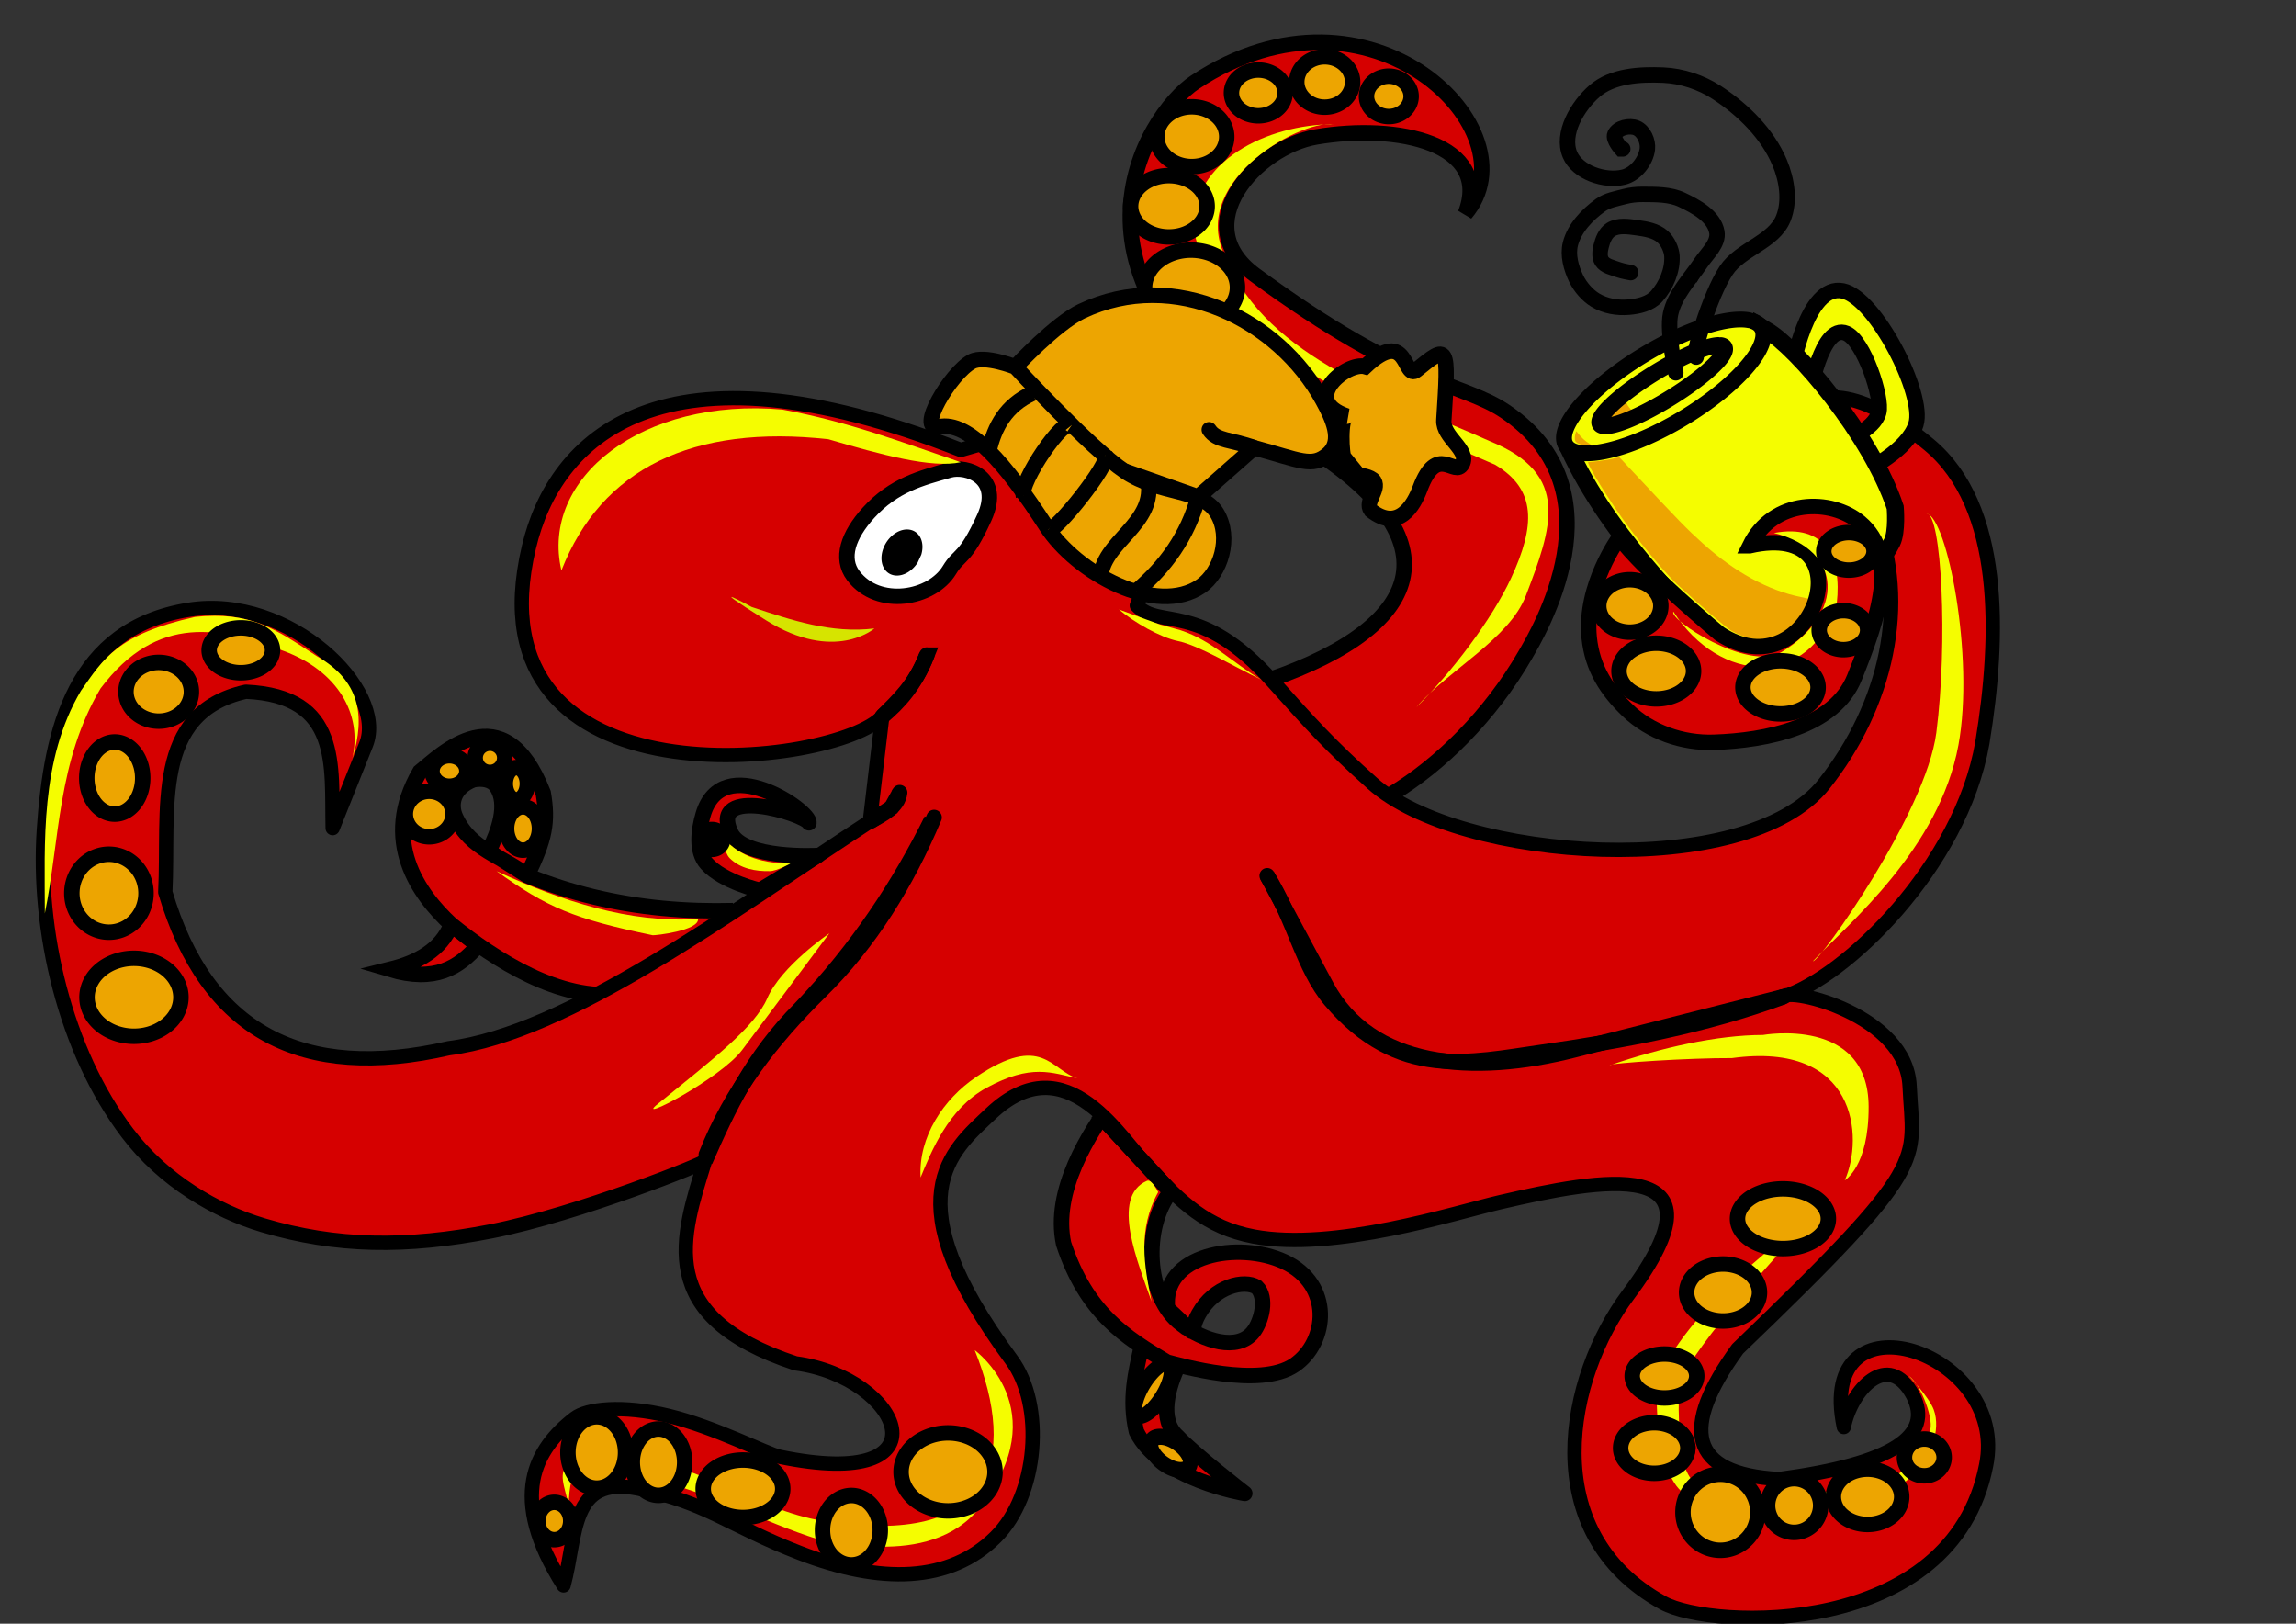 <svg xmlns="http://www.w3.org/2000/svg" version="1.1" xmlns:xlink="http://www.w3.org/1999/xlink" xmlns:svgjs="http://svgjs.com/svgjs" width="297mm" height="210mm"><rect width="100%" height="100%" fill="#333333" stroke="none"/><svg xmlns:dc="http://purl.org/dc/elements/1.1/" xmlns:cc="http://creativecommons.org/ns#" xmlns:rdf="http://www.w3.org/1999/02/22-rdf-syntax-ns#" xmlns:svg="http://www.w3.org/2000/svg" xmlns="http://www.w3.org/2000/svg" xmlns:xlink="http://www.w3.org/1999/xlink" xmlns:sodipodi="http://sodipodi.sourceforge.net/DTD/sodipodi-0.dtd" xmlns:inkscape="http://www.inkscape.org/namespaces/inkscape" width="297mm" height="210mm" viewBox="0 0 297 210" version="1.1" id="SvgjsSvg1143" inkscape:version="1.0.2-2 (e86c870879, 2021-01-15)" sodipodi:docname="Pulpito - rot-.svg" inkscape:export-filename="C:\Users\Marc\Documents\pulpito\pulpiton.png" inkscape:export-xdpi="96" inkscape:export-ydpi="96">
  <title id="SvgjsTitle1142">Pulpito mit Tasse</title>
  <defs id="SvgjsDefs1141">
    <inkscape:tag id="SvgjsInkscape:tag1140" inkscape:expanded="true">
      <inkscape:tagref xlink:href="#path6146" id="SvgjsInkscape:tagref1139"></inkscape:tagref>
      <inkscape:tagref xlink:href="#path6148" id="SvgjsInkscape:tagref1138"></inkscape:tagref>
      <inkscape:tagref xlink:href="#path6142" id="SvgjsInkscape:tagref1137"></inkscape:tagref>
      <inkscape:tagref xlink:href="#path6144" id="SvgjsInkscape:tagref1136"></inkscape:tagref>
    </inkscape:tag>
    <inkscape:tag id="SvgjsInkscape:tag1135" inkscape:expanded="true" inkscape:label="Gruppe 1">
      <inkscape:tagref xlink:href="#path840" id="SvgjsInkscape:tagref1134"></inkscape:tagref>
      <inkscape:tagref xlink:href="#path857" id="SvgjsInkscape:tagref1133"></inkscape:tagref>
      <inkscape:tagref xlink:href="#path848" id="SvgjsInkscape:tagref1132"></inkscape:tagref>
      <inkscape:tagref xlink:href="#path835" id="SvgjsInkscape:tagref1131"></inkscape:tagref>
      <inkscape:tagref xlink:href="#path829" id="SvgjsInkscape:tagref1130"></inkscape:tagref>
      <inkscape:tagref xlink:href="#path22" id="SvgjsInkscape:tagref1129"></inkscape:tagref>
      <inkscape:tagref xlink:href="#path895" id="SvgjsInkscape:tagref1128"></inkscape:tagref>
      <inkscape:tagref xlink:href="#path897" id="SvgjsInkscape:tagref1127"></inkscape:tagref>
      <inkscape:tagref xlink:href="#path903" id="SvgjsInkscape:tagref1126"></inkscape:tagref>
      <inkscape:tagref xlink:href="#path849" id="SvgjsInkscape:tagref1125"></inkscape:tagref>
      <inkscape:tagref xlink:href="#path1505" id="SvgjsInkscape:tagref1124"></inkscape:tagref>
    </inkscape:tag>
  </defs>
  <sodipodi:namedview id="SvgjsSodipodi:namedview1123" pagecolor="#ffffff" bordercolor="#666666" borderopacity="1.0" inkscape:pageopacity="0" inkscape:pageshadow="2" inkscape:zoom="0.70710678" inkscape:cx="444.54644" inkscape:cy="496.72672" inkscape:document-units="mm" inkscape:current-layer="layer2" showgrid="false" inkscape:window-width="1920" inkscape:window-height="1017" inkscape:window-x="-8" inkscape:window-y="90" inkscape:window-maximized="1" inkscape:pagecheckerboard="true" showborder="false" objecttolerance="5" inkscape:snap-grids="false" inkscape:document-rotation="0" showguides="false"></sodipodi:namedview>
  <g inkscape:groupmode="layer" id="SvgjsG1121" inkscape:label="rotes zeugs" style="display:inline;opacity:1">
    <g style="fill:none;fill-opacity:1;stroke:#170806;stroke-width:2;stroke-miterlimit:4;stroke-dasharray:none;stroke-opacity:1" id="SvgjsG1120"></g>
    <path sodipodi:nodetypes="csscsssscc" inkscape:connector-curvature="0" id="SvgjsPath1119" d="m 164.231,87.914 c 20.629,-7.127 24.289,-18.57 3.591,-30.994 -33.626,-20.183 -19.598,-42.107 -13.229,-46.302 22.766,-14.993 43.98,6.429 34.963,17.009 3.522,-9.09 -8.797,-11.709 -19.29,-9.918 -7.822,1.335 -16.774,11.371 -7.925,17.855 19.819,14.522 26.793,13.914 32.337,17.627 15.369,10.291 4.211,28.761 2.626,31.51 -4.558,7.908 -11.057,14.231 -17.198,17.954 l -1.531,2.457 z" style="opacity:1;fill:#d60000;fill-opacity:1;stroke:#000000;stroke-width:2;stroke-linecap:butt;stroke-linejoin:miter;stroke-miterlimit:4;stroke-dasharray:none;stroke-opacity:1"></path>
    <path sodipodi:nodetypes="ccccccc" inkscape:connector-curvature="0" id="SvgjsPath1118" d="m 147.668,174.054 c -0.763,3.481 -1.633,6.919 -0.668,11.092 3.042,6.217 14.017,8.001 14.017,8.001 0,0 -6.774,-5.259 -8.671,-7.332 -2.511,-2.16 -1.242,-6.488 0.134,-9.354 v 0 c -0.608,-0.326 -4.811,-2.405 -4.811,-2.405 z" style="opacity:1;fill:#d60000;fill-opacity:1;stroke:#000000;stroke-width:2;stroke-linecap:butt;stroke-linejoin:round;stroke-miterlimit:4;stroke-dasharray:none;stroke-opacity:1"></path>
    <path sodipodi:nodetypes="cccc" inkscape:connector-curvature="0" id="SvgjsPath1117" d="m 58.381,119.579 c -1.366,3.294 -4.324,4.901 -7.955,5.793 5.871,1.752 8.94,-0.251 11.401,-3.069 v 0 z" style="opacity:1;fill:#d60000;fill-opacity:1;stroke:#000000;stroke-width:2;stroke-linecap:butt;stroke-linejoin:miter;stroke-miterlimit:4;stroke-dasharray:none;stroke-opacity:1"></path>
    <path style="opacity:1;fill:#d60000;fill-opacity:1;stroke:#000000;stroke-width:2;stroke-linecap:butt;stroke-linejoin:miter;stroke-miterlimit:4;stroke-dasharray:none;stroke-opacity:1" d="m 68.192,113.238 c 2.309,-4.723 2.721,-6.934 2.079,-10.678 -5.161,-13.244 -13.331,-4.856 -15.969,-2.74 -5.171,8.879 -0.167,15.841 4.079,19.759 5.7,4.574 14.024,9.938 21.834,8.975 6.011,-0.741 14.624,-10.78 14.624,-10.78 m 0,0 c -6.116,0.156 -12.187,-0.357 -18.195,-1.815 -2.832,-0.687 -5.65,-1.584 -8.452,-2.72 -3.095,-2.488 -7.338,-3.321 -9.26,-7.56 -0.731,-1.612 -0.36,-3.774 2.268,-4.819 1.208,-0.25 2.443,-0.02 3.024,0.85 1.562,2.341 0.239,5.854 -1.007,8.383 l 4.976,3.145" id="SvgjsPath1116" inkscape:connector-curvature="0" sodipodi:nodetypes="ccscaccscccccc"></path>
    <path style="opacity:1;fill:#d60000;fill-opacity:1;stroke:#000000;stroke-width:2;stroke-linecap:butt;stroke-linejoin:miter;stroke-miterlimit:4;stroke-dasharray:none;stroke-opacity:1" d="m 152.857,171.29 c -4.754,-3.533 -4.974,-12.65 -1.43,-17.183 l -7.115,-12.237 c -3.559,4.825 -8.182,12.163 -6.728,18.993 2.959,8.962 8.011,12.102 13.372,15.299 1.61,0.404 11.984,3.46 16.488,0.387 4.348,-2.966 4.993,-10.445 -1.323,-13.371 -5.868,-2.718 -15.921,-0.996 -15.091,6.065 4.702,4.221 2.429,3.461 4.027,0.692 2.028,-3.64 5.922,-4.47 7.52,-3.469 1.369,1.34 0.644,4.412 -0.482,5.823 -2.024,2.539 -6.393,1.114 -9.238,-1 z" id="SvgjsPath1115" inkscape:connector-curvature="0" sodipodi:nodetypes="sccccsscccss"></path>
    <path sodipodi:nodetypes="ccssscssassssssscccccsccsscssscccsccccccssssssc" inkscape:connector-curvature="0" id="SvgjsPath1114" d="m 91.201,150.148 c -2.989,9.751 -6.773,20.083 11.698,26.176 13.748,1.799 20.215,16.721 -2.071,12.081 -1.561,-0.325 -8.342,-3.837 -14.345,-5.289 -6.003,-1.452 -10.564,-0.895 -12.128,0.311 -5.142,3.963 -8.722,10.19 -1.453,21.622 1.766,-6.473 0.759,-14.287 9.66,-12.516 8.823,1.756 11.768,4.798 20.939,8.334 10.369,3.998 19.321,3.884 25.323,-2.092 5.439,-5.416 6.374,-17.02 1.995,-22.939 -15.479,-20.924 -7.808,-26.94 -2.665,-31.794 9.876,-9.321 16.869,3.405 20.805,7.424 3.808,3.889 7.012,7.289 13.206,8.458 10.439,1.969 26.039,-3.083 31.932,-4.446 12.738,-2.946 30.247,-6.384 16.53,11.962 -7.95,10.634 -12.119,30.754 4.525,39.888 6.218,3.413 37.397,4.718 41.767,-17.816 3.015,-14.872 -22.2,-22.91 -18.41,-4.948 0.977,-4.877 5.758,-10.031 8.936,-4.108 2.669,5.237 -2.504,8.852 -17.327,10.836 -11.714,-0.647 -12.777,-6.619 -5.345,-16.838 25.202,-24.214 22.722,-23.973 22.248,-33.981 -0.438,-9.245 -15.477,-12.797 -16.325,-11.563 7.927,-2.474 22.943,-16.778 25.735,-32.833 2.289,-13.924 2.639,-30.592 -6.869,-38.54 -19.98,-16.702 -21.765,5.912 -17.992,6.174 2.015,0.14 8.508,1.227 11.047,3.204 4.359,11.187 1.426,24.279 -6.663,34.491 -10.007,12.635 -47.144,10.016 -58.43,-0.095 -5.594,-5.011 -8.076,-7.801 -12.888,-13.185 -9.436,-10.557 -14.641,-6.642 -17.581,-9.813 2.509,-6.797 7.259,-11.017 -1.382,-15.874 -8.451,-9.616 -6.149,-8.568 -21.395,-4.247 C 85.421,42.855 71.728,56.802 68.421,70.753 60.279,105.104 108.356,99.16 114.124,92.669 l -1.606,13.585 c -18.539,12.087 -38.984,27.316 -54.474,29.319 -18.939,4.345 -31.329,-2.104 -36.662,-20.186 0.533,-10.623 -1.816,-23.186 10.424,-25.925 12.318,0.563 11.047,9.551 11.225,17.64 L 47.347,96.304 C 50.153,89.284 37.423,76.792 24.434,78.863 9.624,81.224 6.563,94.285 5.678,107.274 c -0.884,12.965 2.708,28.602 10.82,39.28 4.708,6.198 11.501,10.113 17.498,11.901 9.468,2.823 18.496,2.959 29.553,0.796 11.287,-2.208 28.132,-8.997 27.653,-9.103 z" style="opacity:1;fill:#d60000;fill-opacity:1;fill-rule:nonzero;stroke:#000000;stroke-width:1.852;stroke-linecap:butt;stroke-linejoin:round;stroke-miterlimit:4;stroke-dasharray:none;stroke-opacity:1;paint-order:normal"></path>
    <path sodipodi:nodetypes="ccc" style="opacity:1;fill:#d60000;fill-opacity:1;stroke:#000000;stroke-width:2;stroke-linecap:butt;stroke-linejoin:miter;stroke-miterlimit:4;stroke-dasharray:none;stroke-opacity:1" d="m 151.427,154.107 -9.497,-10.253 v 0" id="SvgjsPath1113" inkscape:connector-curvature="0"></path>
    <path sodipodi:nodetypes="ccc" style="opacity:1;fill:#d60000;fill-opacity:1;stroke:#000000;stroke-width:2;stroke-linecap:butt;stroke-linejoin:miter;stroke-miterlimit:4;stroke-dasharray:none;stroke-opacity:1" d="m 141.93,143.854 9.497,10.253 v 0" id="SvgjsPath1112" inkscape:connector-curvature="0"></path>
    <path sodipodi:nodetypes="cccc" inkscape:connector-curvature="0" id="SvgjsPath1111" d="m 91.201,150.148 c 3.039,-6.914 6.084,-13.409 12.359,-19.73 7.463,-7.828 12.787,-16.013 16.95,-24.391 l -0.207,0.413" style="fill:none;fill-opacity:1;stroke:#000000;stroke-width:2;stroke-linecap:butt;stroke-linejoin:miter;stroke-miterlimit:4;stroke-dasharray:none;stroke-opacity:1"></path>
    <path sodipodi:nodetypes="ccc" inkscape:connector-curvature="0" id="SvgjsPath1110" d="m 112.518,106.254 2.794,-1.808 1.063,-1.933" style="fill:none;fill-opacity:1;stroke:#000000;stroke-width:2;stroke-linecap:butt;stroke-linejoin:miter;stroke-miterlimit:4;stroke-dasharray:none;stroke-opacity:1"></path>
    <path sodipodi:nodetypes="ccc" inkscape:connector-curvature="0" id="SvgjsPath1109" d="m 114.124,92.669 c 2.136,-1.786 4.175,-3.964 5.765,-7.932 h -0.207" style="fill:none;fill-opacity:1;stroke:#000000;stroke-width:2;stroke-linecap:butt;stroke-linejoin:miter;stroke-miterlimit:4;stroke-dasharray:none;stroke-opacity:1"></path>
    <path sodipodi:nodetypes="csscc" inkscape:connector-curvature="0" id="SvgjsPath1108" d="m 230.697,128.909 -27.092,6.883 c -13.081,3.324 -26.325,2.388 -32.039,-8.268 l -7.648,-14.263 v 0" style="fill:none;fill-opacity:1;stroke:#000000;stroke-width:2;stroke-linecap:butt;stroke-linejoin:miter;stroke-miterlimit:4;stroke-dasharray:none;stroke-opacity:1"></path>
    <path sodipodi:nodetypes="ccc" inkscape:connector-curvature="0" id="SvgjsPath1107" d="m 112.518,106.254 c 1.751,-0.994 3.643,-1.911 3.858,-3.741 v 0" style="fill:none;fill-opacity:1;stroke:#000000;stroke-width:2;stroke-linecap:round;stroke-linejoin:miter;stroke-miterlimit:4;stroke-dasharray:none;stroke-opacity:1"></path>
    <path sodipodi:nodetypes="cc" inkscape:connector-curvature="0" id="SvgjsPath1106" d="m 114.124,92.669 c 2.059,-2.095 4.186,-3.919 5.765,-7.932" style="fill:none;fill-opacity:1;stroke:#000000;stroke-width:2;stroke-linecap:round;stroke-linejoin:miter;stroke-miterlimit:4;stroke-dasharray:none;stroke-opacity:1"></path>
    <path sodipodi:nodetypes="csscc" inkscape:connector-curvature="0" id="SvgjsPath1105" d="m 230.697,128.909 c -10.178,3.753 -20.685,5.689 -31.26,7.191 -9.304,1.321 -18.513,3.655 -27.315,-6.735 -3.569,-4.214 -4.675,-10.471 -8.204,-16.103 v 0" style="fill:none;fill-opacity:1;stroke:#000000;stroke-width:2;stroke-linecap:round;stroke-linejoin:miter;stroke-miterlimit:4;stroke-dasharray:none;stroke-opacity:1"></path>
    <path sodipodi:nodetypes="cccc" inkscape:connector-curvature="0" id="SvgjsPath1104" d="m 91.366,149.332 c 3.224,-8.191 8.441,-14.893 14.681,-21.058 6.553,-6.433 11.22,-14.124 14.785,-22.55 v 0" style="fill:none;fill-opacity:1;stroke:#000000;stroke-width:2;stroke-linecap:round;stroke-linejoin:miter;stroke-miterlimit:4;stroke-dasharray:none;stroke-opacity:1"></path>
    <g inkscape:groupmode="layer" id="SvgjsG1103" inkscape:label="tasse" style="display:inline">
      <path style="fill:#f5fd00;fill-opacity:1;stroke:#000000;stroke-width:2;stroke-linecap:butt;stroke-linejoin:miter;stroke-miterlimit:4;stroke-dasharray:none;stroke-opacity:1" d="m 231.79,47.957 c 0,0 1.874,-11.34 6.608,-10.33 4.24,0.905 10.626,13.381 9.441,17.243 -1.031,3.36 -6.378,5.923 -6.378,5.923 l -2.902,-3.91 c 0,0 3.824,-1.173 4.47,-3.527 0.521,-1.897 -1.942,-9.304 -4.201,-10.247 -3.23,-1.348 -4.793,8.129 -4.793,8.129 z" id="SvgjsPath1102" inkscape:connector-curvature="0" sodipodi:nodetypes="cssccsscc"></path>
      <path style="fill:#f5fd00;fill-opacity:1;stroke:#000000;stroke-width:2.22;stroke-linecap:butt;stroke-linejoin:miter;stroke-miterlimit:4;stroke-dasharray:none;stroke-opacity:1" d="m 202.408,56.913 c 5.161,11.847 14.452,20.694 23.438,30.161 0,0 15.111,-9.379 18.905,-16.943 0.677,-1.35 0.406,-4.511 0.406,-4.511 -3.073,-9.285 -12.817,-20.757 -16.631,-22.904 l -2.279,-1.382" id="SvgjsPath1101" inkscape:connector-curvature="0" sodipodi:nodetypes="ccaccc"></path>
      <path style="opacity:1;fill:#f5fd00;fill-opacity:1;stroke:#000000;stroke-width:2.053;stroke-linecap:round;stroke-miterlimit:4;stroke-dasharray:none;stroke-opacity:1" id="SvgjsPath1100" sodipodi:type="arc" sodipodi:cx="156.66467" sodipodi:cy="153.89757" sodipodi:rx="14.773595" sodipodi:ry="4.8192158" sodipodi:start="6.0138586" sodipodi:end="5.9341369" d="m 170.906,152.615 a 14.774,4.819 0 0 1 -10.027,5.901 14.774,4.819 0 0 1 -18.287,-3.153 14.774,4.819 0 0 1 9.298,-6.027 14.774,4.819 0 0 1 18.658,2.912" transform="matrix(0.856,-0.516,0.527,0.85,0,0)" sodipodi:arc-type="arc" sodipodi:open="true"></path>
      <path style="opacity:1;fill:#eda501;fill-opacity:1;stroke:none;stroke-width:2;stroke-linecap:square;stroke-linejoin:round;stroke-miterlimit:4;stroke-dasharray:none;stroke-opacity:1" d="m 207.88,54.228 c 0,-0.037 0.397,-0.514 0.881,-1.06 l 1.642,-1.588 c -0.219,0.872 0.804,1.519 1.08,1.897 -0.15,0.124 -3.304,0.818 -3.481,0.818 -0.068,0 -0.123,-0.03 -0.123,-0.067 z" id="SvgjsPath1099" inkscape:connector-curvature="0" sodipodi:nodetypes="ccccscc"></path>
      <path style="opacity:1;fill:none;fill-opacity:1;stroke:#000000;stroke-width:2.11;stroke-linecap:round;stroke-miterlimit:4;stroke-dasharray:none;stroke-opacity:1" id="SvgjsPath1098" sodipodi:type="arc" sodipodi:cx="158.91765" sodipodi:cy="155.18832" sodipodi:rx="9.4584284" sodipodi:ry="1.9093734" sodipodi:start="6.0465337" sodipodi:end="5.9341369" d="m 168.112,154.741 a 9.458,1.909 0 0 1 -6.72,2.291 9.458,1.909 0 0 1 -11.531,-1.292 9.458,1.909 0 0 1 6.072,-2.363 9.458,1.909 0 0 1 11.872,1.159" transform="matrix(0.852,-0.524,0.513,0.858,0,0)" sodipodi:arc-type="arc" sodipodi:open="true"></path>
      <path style="fill:none;stroke:#000000;stroke-width:2;stroke-linecap:round;stroke-linejoin:miter;stroke-miterlimit:4;stroke-dasharray:none;stroke-opacity:1" d="m 219.41,46.185 c -0.61,0 1.706,-7.906 3.881,-11.207 1.834,-2.783 6.143,-3.644 7.39,-6.735 0.9,-2.231 0.465,-4.985 -0.468,-7.203 -1.575,-3.745 -4.733,-6.858 -8.138,-9.074 -2.037,-1.325 -4.506,-2.148 -6.934,-2.252 -3.035,-0.13 -6.582,0.072 -8.875,2.065 -2.221,1.929 -4.333,5.526 -3.181,8.232 0.98,2.302 4.49,3.485 6.922,2.9 1.549,-0.372 2.908,-2.065 3.087,-3.648 0.114,-1.012 -0.466,-2.315 -1.403,-2.713 -0.899,-0.381 -2.401,-0.047 -2.806,0.842 -0.284,0.622 0.842,1.871 0.842,1.871 h 0.187" id="SvgjsPath1097" inkscape:connector-curvature="0" sodipodi:nodetypes="caaaaaassssscc"></path>
      <path style="fill:none;stroke:#000000;stroke-width:0.265px;stroke-linecap:butt;stroke-linejoin:miter;stroke-opacity:1" d="M 219.361,36.475 Z" id="SvgjsPath1096" inkscape:connector-curvature="0"></path>
      <path style="fill:none;stroke:#000000;stroke-width:0.265px;stroke-linecap:butt;stroke-linejoin:miter;stroke-opacity:1" d="M 219.361,36.475 Z" id="SvgjsPath1095" inkscape:connector-curvature="0"></path>
      <path style="fill:none;stroke:#000000;stroke-width:0.265px;stroke-linecap:butt;stroke-linejoin:miter;stroke-opacity:1" d="m 220.016,35.119 -0.655,1.356" id="SvgjsPath1094" inkscape:connector-curvature="0"></path>
      <path style="fill:none;stroke:#000000;stroke-width:2;stroke-linecap:round;stroke-linejoin:miter;stroke-miterlimit:4;stroke-dasharray:none;stroke-opacity:1" d="m 216.774,48.216 c 0,0 -1.17,-5.289 -0.686,-7.578 0.534,-2.53 2.481,-4.5 3.929,-6.642 0.821,-1.215 2.328,-2.521 2.066,-3.998 -0.359,-2.021 -2.68,-3.289 -4.537,-4.163 -1.54,-0.724 -3.356,-0.681 -5.058,-0.697 -0.78,-0.007 -1.627,0.088 -2.324,0.276 -1.121,0.302 -2.241,0.47 -3.142,1.123 -1.71,1.239 -3.365,2.958 -3.882,5.005 -0.371,1.471 0.094,3.121 0.748,4.49 0.535,1.119 1.516,2.209 2.471,2.782 1.324,0.795 2.847,1.034 4.311,0.913 1.299,-0.107 2.765,-0.442 3.64,-1.427 1.229,-1.383 2.067,-3.344 1.964,-5.192 -0.044,-0.787 -0.517,-1.885 -1.208,-2.502 -0.865,-0.772 -2.134,-0.992 -3.282,-1.147 -1.131,-0.152 -2.447,-0.371 -3.414,0.234 -0.716,0.448 -1.065,1.377 -1.263,2.198 -0.146,0.607 -0.243,1.345 0.093,1.871 0.436,0.681 1.393,0.841 2.152,1.123 0.51,0.19 1.59,0.374 1.59,0.374 v 0" id="SvgjsPath1093" inkscape:connector-curvature="0" sodipodi:nodetypes="cssaaasaaasassaaassscc"></path>
      <path style="fill:none;stroke:none;stroke-width:0.265px;stroke-linecap:butt;stroke-linejoin:miter;stroke-opacity:1" d="m 204.589,51.25 6.945,6.416 v 0.066" id="SvgjsPath1092" inkscape:connector-curvature="0"></path>
      <path style="opacity:0;fill:#eda501;fill-opacity:1;stroke:none;stroke-width:7.559;stroke-linecap:square;stroke-linejoin:round;stroke-miterlimit:4;stroke-dasharray:none;stroke-opacity:1" d="m 770.81,216.495 c -0.853,-0.371 -1.696,-1.054 -1.873,-1.516 -0.862,-2.246 2.753,-9.439 7.232,-14.39 l 1.692,-1.87 1.449,1.285 c 1.438,1.275 1.443,1.297 0.625,3.012 -0.453,0.95 -0.824,2.29 -0.824,2.977 0,2.122 1.344,4.611 2.936,5.434 1.673,0.865 5.948,1.033 8.399,0.331 1.55,-0.445 3.665,0.371 3.665,1.413 0,0.472 -7.918,2.748 -12.217,3.512 -4.038,0.718 -9.205,0.631 -11.083,-0.186 z" id="SvgjsPath1091" inkscape:connector-curvature="0" transform="scale(0.265)"></path>
      <path style="opacity:0;fill:#eda501;fill-opacity:1;stroke:none;stroke-width:7.559;stroke-linecap:square;stroke-linejoin:round;stroke-miterlimit:4;stroke-dasharray:none;stroke-opacity:1" d="m 854.292,311.463 c -5.353,-1.164 -9.893,-3.798 -16.933,-9.825 -10.157,-8.695 -18.658,-16.446 -22.75,-20.742 -7.395,-7.763 -18.826,-22.235 -26.61,-33.687 -5.71,-8.402 -12.89,-20.507 -12.89,-21.733 0,-0.147 1.294,-0.27 2.875,-0.273 3.84,-0.009 11.123,-1.546 17.979,-3.794 l 5.604,-1.838 5.646,4.974 c 3.105,2.736 14.308,12.577 24.896,21.87 10.588,9.293 19.445,17.164 19.683,17.493 0.273,0.376 -0.249,1.95 -1.407,4.251 -1.012,2.01 -1.724,3.77 -1.581,3.912 0.142,0.142 2.496,-0.249 5.231,-0.869 l 4.973,-1.127 12.301,10.845 c 7.542,6.649 12.301,11.196 12.301,11.75 0,2.177 -3.739,8.302 -7.206,11.802 -6.517,6.581 -13.64,8.833 -22.112,6.99 z" id="SvgjsPath1090" inkscape:connector-curvature="0" transform="scale(0.265)"></path>
      <path style="opacity:0;fill:#eda501;fill-opacity:1;stroke:none;stroke-width:7.559;stroke-linecap:square;stroke-linejoin:round;stroke-miterlimit:4;stroke-dasharray:none;stroke-opacity:1" d="m 854.292,311.463 c -5.353,-1.164 -9.893,-3.798 -16.933,-9.825 -10.157,-8.695 -18.658,-16.446 -22.75,-20.742 -7.395,-7.763 -18.826,-22.235 -26.61,-33.687 -5.71,-8.402 -12.89,-20.507 -12.89,-21.733 0,-0.147 1.294,-0.27 2.875,-0.273 3.84,-0.009 11.123,-1.546 17.979,-3.794 l 5.604,-1.838 5.646,4.974 c 3.105,2.736 14.308,12.577 24.896,21.87 10.588,9.293 19.445,17.164 19.683,17.493 0.273,0.376 -0.249,1.95 -1.407,4.251 -1.012,2.01 -1.724,3.77 -1.581,3.912 0.142,0.142 2.496,-0.249 5.231,-0.869 l 4.973,-1.127 12.301,10.845 c 7.542,6.649 12.301,11.196 12.301,11.75 0,2.177 -3.739,8.302 -7.206,11.802 -6.517,6.581 -13.64,8.833 -22.112,6.99 z" id="SvgjsPath1089" inkscape:connector-curvature="0" transform="scale(0.265)"></path>
      <path style="opacity:0;fill:#eda538;fill-opacity:1;stroke:none;stroke-width:3.78;stroke-linecap:square;stroke-linejoin:round;stroke-miterlimit:4;stroke-dasharray:none;stroke-opacity:1" d="m 854.292,311.463 c -5.353,-1.164 -9.893,-3.798 -16.933,-9.825 -10.157,-8.695 -18.658,-16.446 -22.75,-20.742 -7.395,-7.763 -18.826,-22.235 -26.61,-33.687 -5.71,-8.402 -12.89,-20.507 -12.89,-21.733 0,-0.147 1.294,-0.27 2.875,-0.273 3.84,-0.009 11.123,-1.546 17.979,-3.794 l 5.604,-1.838 5.646,4.974 c 3.105,2.736 14.308,12.577 24.896,21.87 10.588,9.293 19.445,17.164 19.683,17.493 0.273,0.376 -0.249,1.95 -1.407,4.251 -1.012,2.01 -1.724,3.77 -1.581,3.912 0.142,0.142 2.496,-0.249 5.231,-0.869 l 4.973,-1.127 12.301,10.845 c 7.542,6.649 12.301,11.196 12.301,11.75 0,2.177 -3.739,8.302 -7.206,11.802 -6.517,6.581 -13.64,8.833 -22.112,6.99 z" id="SvgjsPath1088" inkscape:connector-curvature="0" transform="scale(0.265)"></path>
      <path style="opacity:0;fill:#eda538;fill-opacity:1;stroke:none;stroke-width:3.78;stroke-linecap:square;stroke-linejoin:round;stroke-miterlimit:4;stroke-dasharray:none;stroke-opacity:1" d="m 854.292,311.463 c -5.353,-1.164 -9.893,-3.798 -16.933,-9.825 -10.157,-8.695 -18.658,-16.446 -22.75,-20.742 -7.395,-7.763 -18.826,-22.235 -26.61,-33.687 -5.71,-8.402 -12.89,-20.507 -12.89,-21.733 0,-0.147 1.294,-0.27 2.875,-0.273 3.84,-0.009 11.123,-1.546 17.979,-3.794 l 5.604,-1.838 5.646,4.974 c 3.105,2.736 14.308,12.577 24.896,21.87 10.588,9.293 19.445,17.164 19.683,17.493 0.273,0.376 -0.249,1.95 -1.407,4.251 -1.012,2.01 -1.724,3.77 -1.581,3.912 0.142,0.142 2.496,-0.249 5.231,-0.869 l 4.973,-1.127 12.301,10.845 c 7.542,6.649 12.301,11.196 12.301,11.75 0,2.177 -3.739,8.302 -7.206,11.802 -6.517,6.581 -13.64,8.833 -22.112,6.99 z" id="SvgjsPath1087" inkscape:connector-curvature="0" transform="scale(0.265)"></path>
      <path style="opacity:0;fill:#eda538;fill-opacity:1;stroke:none;stroke-width:3.78;stroke-linecap:square;stroke-linejoin:round;stroke-miterlimit:4;stroke-dasharray:none;stroke-opacity:1" d="m 854.292,311.463 c -5.353,-1.164 -9.893,-3.798 -16.933,-9.825 -10.157,-8.695 -18.658,-16.446 -22.75,-20.742 -7.395,-7.763 -18.826,-22.235 -26.61,-33.687 -5.71,-8.402 -12.89,-20.507 -12.89,-21.733 0,-0.147 1.294,-0.27 2.875,-0.273 3.84,-0.009 11.123,-1.546 17.979,-3.794 l 5.604,-1.838 5.646,4.974 c 3.105,2.736 14.308,12.577 24.896,21.87 10.588,9.293 19.445,17.164 19.683,17.493 0.273,0.376 -0.249,1.95 -1.407,4.251 -1.012,2.01 -1.724,3.77 -1.581,3.912 0.142,0.142 2.496,-0.249 5.231,-0.869 l 4.973,-1.127 12.301,10.845 c 7.542,6.649 12.301,11.196 12.301,11.75 0,2.177 -3.739,8.302 -7.206,11.802 -6.517,6.581 -13.64,8.833 -22.112,6.99 z" id="SvgjsPath1086" inkscape:connector-curvature="0" transform="scale(0.265)"></path>
      <path style="opacity:0;fill:#eda538;fill-opacity:1;stroke:none;stroke-width:3.78;stroke-linecap:square;stroke-linejoin:round;stroke-miterlimit:4;stroke-dasharray:none;stroke-opacity:1" d="m 854.292,311.463 c -5.353,-1.164 -9.893,-3.798 -16.933,-9.825 -10.157,-8.695 -18.658,-16.446 -22.75,-20.742 -7.395,-7.763 -18.826,-22.235 -26.61,-33.687 -5.71,-8.402 -12.89,-20.507 -12.89,-21.733 0,-0.147 1.294,-0.27 2.875,-0.273 3.84,-0.009 11.123,-1.546 17.979,-3.794 l 5.604,-1.838 5.646,4.974 c 3.105,2.736 14.308,12.577 24.896,21.87 10.588,9.293 19.445,17.164 19.683,17.493 0.273,0.376 -0.249,1.95 -1.407,4.251 -1.012,2.01 -1.724,3.77 -1.581,3.912 0.142,0.142 2.496,-0.249 5.231,-0.869 l 4.973,-1.127 12.301,10.845 c 7.542,6.649 12.301,11.196 12.301,11.75 0,2.177 -3.739,8.302 -7.206,11.802 -6.517,6.581 -13.64,8.833 -22.112,6.99 z" id="SvgjsPath1085" inkscape:connector-curvature="0" transform="scale(0.265)"></path>
      <path style="opacity:0;fill:#eda501;fill-opacity:1;stroke:none;stroke-width:7.559;stroke-linecap:square;stroke-linejoin:round;stroke-miterlimit:4;stroke-dasharray:none;stroke-opacity:1" d="m 773.3,217.221 c -1.902,-0.296 -3.45,-0.943 -4.034,-1.685 -1.33,-1.691 0.056,-6.041 3.443,-10.803 1.705,-2.397 4.803,-6.02 5.137,-6.007 0.161,0.006 0.9,0.565 1.643,1.241 l 1.351,1.23 -0.714,1.571 c -2.344,5.16 0.338,9.446 5.911,9.446 1.268,0 4.138,-0.452 5.632,-0.887 0.398,-0.116 0.843,0.123 1.784,0.958 l 1.253,1.113 -3.284,1.03 c -7.323,2.297 -14.352,3.38 -18.122,2.793 z" id="SvgjsPath1084" inkscape:connector-curvature="0" transform="scale(0.265)"></path>
      <path style="opacity:0;fill:#eda501;fill-opacity:1;stroke:none;stroke-width:7.559;stroke-linecap:square;stroke-linejoin:round;stroke-miterlimit:4;stroke-dasharray:none;stroke-opacity:1" d="m 856.888,312.062 c -3.925,-0.579 -7.744,-1.913 -11.414,-3.986 -2.575,-1.455 -7.614,-5.644 -18.836,-15.661 -11.11,-9.916 -12.088,-10.914 -20.154,-20.577 -11.24,-13.465 -20.366,-26.296 -27.385,-38.5 -2.359,-4.101 -4.337,-7.733 -4.337,-7.963 0,-0.089 1.026,-0.162 2.28,-0.162 5.445,0 14.229,-2.047 23.272,-5.424 l 1.177,-0.44 0.698,0.642 c 0.384,0.353 11.854,10.446 25.49,22.429 l 24.792,21.787 -2.006,3.893 c -1.103,2.141 -1.943,3.956 -1.866,4.033 0.077,0.077 2.459,-0.377 5.294,-1.008 l 5.154,-1.148 12.376,10.896 c 6.807,5.993 12.43,11.036 12.496,11.208 0.187,0.488 -1.593,4.696 -2.926,6.913 -3.817,6.351 -9.523,10.842 -15.856,12.481 -1.942,0.502 -6.582,0.832 -8.25,0.586 z" id="SvgjsPath1083" inkscape:connector-curvature="0" transform="scale(0.265)"></path>
      <path style="opacity:0;fill:#eda501;fill-opacity:1;stroke:none;stroke-width:7.559;stroke-linecap:square;stroke-linejoin:round;stroke-miterlimit:4;stroke-dasharray:none;stroke-opacity:1" d="m 856.888,312.062 c -3.925,-0.579 -7.744,-1.913 -11.414,-3.986 -2.575,-1.455 -7.614,-5.644 -18.836,-15.661 -11.11,-9.916 -12.088,-10.914 -20.154,-20.577 -11.24,-13.465 -20.366,-26.296 -27.385,-38.5 -2.359,-4.101 -4.337,-7.733 -4.337,-7.963 0,-0.089 1.026,-0.162 2.28,-0.162 5.445,0 14.229,-2.047 23.272,-5.424 l 1.177,-0.44 0.698,0.642 c 0.384,0.353 11.854,10.446 25.49,22.429 l 24.792,21.787 -2.006,3.893 c -1.103,2.141 -1.943,3.956 -1.866,4.033 0.077,0.077 2.459,-0.377 5.294,-1.008 l 5.154,-1.148 12.376,10.896 c 6.807,5.993 12.43,11.036 12.496,11.208 0.187,0.488 -1.593,4.696 -2.926,6.913 -3.817,6.351 -9.523,10.842 -15.856,12.481 -1.942,0.502 -6.582,0.832 -8.25,0.586 z" id="SvgjsPath1082" inkscape:connector-curvature="0" transform="scale(0.265)"></path>
      <path style="opacity:0;fill:#eda501;fill-opacity:1;stroke:none;stroke-width:7.559;stroke-linecap:square;stroke-linejoin:round;stroke-miterlimit:4;stroke-dasharray:none;stroke-opacity:1" d="m 856.888,312.062 c -3.925,-0.579 -7.744,-1.913 -11.414,-3.986 -2.575,-1.455 -7.614,-5.644 -18.836,-15.661 -11.11,-9.916 -12.088,-10.914 -20.154,-20.577 -11.24,-13.465 -20.366,-26.296 -27.385,-38.5 -2.359,-4.101 -4.337,-7.733 -4.337,-7.963 0,-0.089 1.026,-0.162 2.28,-0.162 5.08,0 14.428,-2.071 21.307,-4.72 l 1.963,-0.756 19.912,18.54 c 10.952,10.197 22.357,20.829 25.345,23.626 l 5.433,5.086 -1.261,2.513 c -0.694,1.382 -1.203,2.57 -1.133,2.641 0.07,0.07 1.486,-0.174 3.146,-0.543 1.66,-0.369 3.171,-0.635 3.358,-0.592 0.187,0.044 6.429,5.751 13.87,12.682 l 13.531,12.602 -0.902,1.648 c -2.089,3.815 -5.652,7.86 -8.798,9.991 -2.211,1.498 -5.329,2.937 -7.676,3.544 -1.942,0.502 -6.582,0.832 -8.25,0.586 z" id="SvgjsPath1081" inkscape:connector-curvature="0" transform="scale(0.265)"></path>
      <path style="opacity:0;fill:#eda501;fill-opacity:1;stroke:none;stroke-width:7.559;stroke-linecap:square;stroke-linejoin:round;stroke-miterlimit:4;stroke-dasharray:none;stroke-opacity:1" d="m 773.3,217.221 c -1.902,-0.296 -3.45,-0.943 -4.034,-1.685 -1.787,-2.272 1.301,-8.892 7.302,-15.657 l 1.074,-1.21 1.176,1.035 1.176,1.035 -0.747,1.215 c -1.147,1.865 -1.554,3.311 -1.438,5.123 0.138,2.162 1.085,3.679 2.956,4.736 1.321,0.746 1.483,0.775 4.125,0.745 1.817,-0.021 3.393,-0.197 4.646,-0.518 l 1.896,-0.487 1.215,1.054 1.215,1.054 -2.485,0.796 c -6.812,2.183 -14.377,3.34 -18.073,2.764 z" id="SvgjsPath1080" inkscape:connector-curvature="0" transform="scale(0.265)"></path>
      <path style="opacity:0;fill:#eda501;fill-opacity:1;stroke:none;stroke-width:7.559;stroke-linecap:square;stroke-linejoin:round;stroke-miterlimit:4;stroke-dasharray:none;stroke-opacity:1" d="m 773.3,217.221 c -1.902,-0.296 -3.45,-0.943 -4.034,-1.685 -1.787,-2.272 1.301,-8.892 7.302,-15.657 l 1.074,-1.21 1.176,1.035 1.176,1.035 -0.747,1.215 c -1.147,1.865 -1.554,3.311 -1.438,5.123 0.138,2.162 1.085,3.679 2.956,4.736 1.321,0.746 1.483,0.775 4.125,0.745 1.817,-0.021 3.393,-0.197 4.646,-0.518 l 1.896,-0.487 1.215,1.054 1.215,1.054 -2.485,0.796 c -6.812,2.183 -14.377,3.34 -18.073,2.764 z" id="SvgjsPath1079" inkscape:connector-curvature="0" transform="scale(0.265)"></path>
      <path style="opacity:1;fill:none;fill-opacity:1;stroke:none;stroke-width:1.89;stroke-linecap:square;stroke-linejoin:round;stroke-miterlimit:4;stroke-dasharray:none;stroke-opacity:1" d="m 773.3,217.221 c -1.902,-0.296 -3.45,-0.943 -4.034,-1.685 -1.787,-2.272 1.301,-8.892 7.302,-15.657 l 1.074,-1.21 1.176,1.035 1.176,1.035 -0.747,1.215 c -1.147,1.865 -1.554,3.311 -1.438,5.123 0.138,2.162 1.085,3.679 2.956,4.736 1.321,0.746 1.483,0.775 4.125,0.745 1.817,-0.021 3.393,-0.197 4.646,-0.518 l 1.896,-0.487 1.215,1.054 1.215,1.054 -2.485,0.796 c -6.812,2.183 -14.377,3.34 -18.073,2.764 z" id="SvgjsPath1078" inkscape:connector-curvature="0" transform="scale(0.265)"></path>
      <path style="opacity:0;fill:#d60000;fill-opacity:1;stroke:none;stroke-width:2.673;stroke-linecap:square;stroke-linejoin:round;stroke-miterlimit:4;stroke-dasharray:none;stroke-opacity:1" d="m 854.619,311.623 c -3.104,-0.717 -6.748,-2.168 -9.408,-3.744 -2.863,-1.698 -13.908,-11.144 -26.427,-22.603 -4.925,-4.508 -16.041,-17.631 -24.061,-28.404 -8.658,-11.631 -20.861,-31.369 -19.393,-31.369 1.986,0 8.524,-0.885 11.509,-1.557 l 3.605,-0.812 6.809,7.278 c 22.132,23.656 26.283,27.914 33.865,34.733 15.637,14.063 32.053,23.041 48.027,26.264 2.405,0.485 4.458,0.968 4.563,1.072 0.27,0.27 -1.492,4.299 -3.033,6.934 -1.796,3.071 -6.399,7.681 -9.438,9.452 -3.744,2.182 -6.447,2.963 -10.783,3.117 -2.368,0.084 -4.481,-0.046 -5.834,-0.359 z" id="SvgjsPath1077" inkscape:connector-curvature="0" transform="scale(0.265)"></path>
      <path style="opacity:1;fill:#eda501;fill-opacity:1;stroke:none;stroke-width:7.559;stroke-linecap:square;stroke-linejoin:round;stroke-miterlimit:4;stroke-dasharray:none;stroke-opacity:1" d="m 854.619,311.623 c -3.104,-0.717 -6.748,-2.168 -9.408,-3.744 -2.863,-1.698 -13.908,-11.144 -26.427,-22.603 -4.925,-4.508 -16.041,-17.631 -24.061,-28.404 -8.658,-11.631 -20.861,-31.369 -19.393,-31.369 1.986,0 8.524,-0.885 11.509,-1.557 l 3.605,-0.812 6.809,7.278 c 22.132,23.656 26.283,27.914 33.865,34.733 15.637,14.063 32.053,23.041 48.027,26.264 2.405,0.485 4.458,0.968 4.563,1.072 0.27,0.27 -1.492,4.299 -3.033,6.934 -1.796,3.071 -6.399,7.681 -9.438,9.452 -3.744,2.182 -6.447,2.963 -10.783,3.117 -2.368,0.084 -4.481,-0.046 -5.834,-0.359 z" id="SvgjsPath1076" inkscape:connector-curvature="0" transform="scale(0.265)"></path>
      <path style="opacity:1;fill:#eda501;fill-opacity:1;stroke:none;stroke-width:7.559;stroke-linecap:square;stroke-linejoin:round;stroke-miterlimit:4;stroke-dasharray:none;stroke-opacity:1" d="m 773.353,217.26 c -2.252,-0.291 -3.864,-1.026 -4.363,-1.989 -0.465,-0.897 -0.333,-2.789 0.312,-4.485 0.162,-0.426 0.186,-0.41 0.954,0.633 1.536,2.086 3.645,3.984 6.004,5.403 l 1.05,0.632 -1.404,-0.022 c -0.772,-0.012 -1.921,-0.089 -2.553,-0.171 z" id="SvgjsPath1075" inkscape:connector-curvature="0" transform="scale(0.265)"></path>
      <path style="opacity:1;fill:#f5fdff;fill-opacity:1;stroke:none;stroke-width:2.673;stroke-linecap:square;stroke-linejoin:round;stroke-miterlimit:4;stroke-dasharray:none;stroke-opacity:1" d="" id="SvgjsPath1074" inkscape:connector-curvature="0" transform="scale(0.265)"></path>
      <path style="opacity:1;fill:#f5fdff;fill-opacity:1;stroke:none;stroke-width:2.673;stroke-linecap:square;stroke-linejoin:round;stroke-miterlimit:4;stroke-dasharray:none;stroke-opacity:1" d="" id="SvgjsPath1073" inkscape:connector-curvature="0" transform="scale(0.265)"></path>
    </g>
    <path style="opacity:1;fill:#d60000;fill-opacity:1;stroke:#000000;stroke-width:2;stroke-linecap:butt;stroke-linejoin:miter;stroke-miterlimit:4;stroke-dasharray:none;stroke-opacity:1" d="m 226.343,70.577 c 3.043,-6.152 10.547,-6.126 14.263,-2.997 5.116,4.308 2.395,12.285 -0.723,20.05 -2.58,6.426 -11.425,8.145 -18.19,8.372 -4.061,0.136 -8.238,-1.312 -11.162,-4.134 -2.643,-2.551 -4.554,-5.398 -4.961,-9.405 -0.681,-6.708 3.896,-12.946 3.896,-12.946 3.027,4.157 12.951,12.429 12.951,12.429 12.005,7.944 19.69,-14.966 3.927,-11.369 z" id="SvgjsPath1072" inkscape:connector-curvature="0" sodipodi:nodetypes="cassssccc"></path>
    <path style="fill:#d60000;fill-opacity:1;stroke:#000000;stroke-width:2;stroke-linecap:butt;stroke-linejoin:round;stroke-miterlimit:4;stroke-dasharray:none;stroke-opacity:1" d="m 98.293,115.147 c 0,0 -4.77,-1.085 -6.879,-3.44 -1.416,-1.581 -1.063,-4.314 -0.463,-6.35 2.465,-8.362 13.943,-0.48 13.692,1.058 -0.613,-1.192 -12.97,-4.94 -10.12,1.257 1.62,3.523 11.245,2.977 11.245,2.977 z" id="SvgjsPath1071" inkscape:connector-curvature="0" sodipodi:nodetypes="csscscc"></path>
  </g>
  <g inkscape:groupmode="layer" id="SvgjsG1070" inkscape:label="auge" style="display:inline">
    <path sodipodi:nodetypes="ssssss" inkscape:connector-curvature="0" id="SvgjsPath1069" d="m 110.382,74.454 c 3.201,4.23 10.166,3.022 12.441,-0.748 1.296,-2.147 1.977,-1.242 4.49,-6.735 2.409,-5.266 -2.275,-6.797 -4.49,-6.174 -3.671,1.033 -7.207,1.919 -10.477,5.519 -2.644,2.911 -3.661,5.896 -1.964,8.138 z" style="display:inline;opacity:1;fill:#ffffff;fill-opacity:1;stroke:#000000;stroke-width:2;stroke-linecap:butt;stroke-linejoin:miter;stroke-miterlimit:4;stroke-dasharray:none;stroke-opacity:1"></path>
    <path transform="rotate(32.179)" sodipodi:open="true" d="m 139.217,-1.653 a 2.409,3.181 0 0 1 -2.199,3.168 2.409,3.181 0 0 1 -2.582,-2.616 2.409,3.181 0 0 1 1.749,-3.624 2.409,3.181 0 0 1 2.887,1.984" sodipodi:end="5.9341341" sodipodi:start="0" sodipodi:ry="3.1805074" sodipodi:rx="2.4087665" sodipodi:cy="-1.6534992" sodipodi:cx="136.80841" sodipodi:type="arc" id="SvgjsPath1068" style="display:inline;opacity:1;fill:#000000;fill-opacity:1;stroke:none;stroke-width:2;stroke-linecap:square;stroke-miterlimit:4;stroke-dasharray:none;stroke-opacity:1" sodipodi:arc-type="arc"></path>
  </g>
  <g inkscape:groupmode="layer" id="SvgjsG1067" inkscape:label="gelbes zeugs" style="display:inline">
    <path style="fill:#f5fd00;fill-opacity:1;stroke:none;stroke-width:0.265px;stroke-linecap:butt;stroke-linejoin:miter;stroke-opacity:1" d="m 126.084,174.622 c 5.582,13.901 2.667,25.645 -19.579,22.093 -9.003,-1.438 -16.829,-7.996 -25.929,-8.334 -12.324,-0.458 -6.141,3.983 -6.879,8.996 -1.248,-14.292 7.402,-6.745 11.277,-5.869 7.016,1.586 13.726,5.332 20.87,7.589 0.305,-0.362 14.318,4.262 20.944,-4.183 9.89,-12.606 -0.703,-20.291 -0.703,-20.291 z" id="SvgjsPath1066" inkscape:connector-curvature="0" sodipodi:nodetypes="csscscsc"></path>
    <path style="fill:#f5fd00;fill-opacity:1;stroke:none;stroke-width:0.265px;stroke-linecap:butt;stroke-linejoin:miter;stroke-opacity:1" d="m 64.232,112.672 c 6.558,4.704 9.999,6.17 20.196,8.286 0.316,0.04 5.987,-0.59 5.872,-2.107 -8.845,0.587 -17.57,-2.283 -26.068,-6.179 z" id="SvgjsPath1065" inkscape:connector-curvature="0" sodipodi:nodetypes="cccc"></path>
    <path style="fill:#f5fd00;fill-opacity:1;stroke:none;stroke-width:0.265px;stroke-linecap:butt;stroke-linejoin:miter;stroke-opacity:1" d="M 72.621,73.781 C 69.84,61.815 83.099,51.369 101.203,52.97 c 8.586,1.555 15.669,4.312 23.077,6.809 -3.733,0.827 -10.33,-0.982 -17.124,-2.972 -17.507,-1.938 -29.365,3.756 -34.535,16.975 z" id="SvgjsPath1064" inkscape:connector-curvature="0" sodipodi:nodetypes="ccccc"></path>
    <path style="fill:#f5fd00;fill-opacity:1;stroke:none;stroke-width:0.265px;stroke-linecap:butt;stroke-linejoin:miter;stroke-opacity:1" d="m 85.064,142.796 c -3.176,2.573 8.162,-3.287 10.947,-7.011 l 11.278,-15.081 c 0,0 -6.235,4.255 -8.037,8.401 -1.627,3.744 -6.972,7.846 -14.188,13.692 z" id="SvgjsPath1063" inkscape:connector-curvature="0" sodipodi:nodetypes="cscsc"></path>
    <path style="fill:#f5fd00;fill-opacity:1;stroke:none;stroke-width:0.265px;stroke-linecap:butt;stroke-linejoin:miter;stroke-opacity:1" d="m 5.8,118.139 c -0.005,-9.122 -0.636,-19.838 4.677,-28.812 2.925,-4.149 4.725,-7.294 14.78,-9.542 7.15,-0.751 10.332,1.551 15.762,5.098 5.447,3.11 6.312,7.625 4.56,13.19 C 46.891,92.373 43.701,86.809 36.733,84.204 28.687,81.196 20.427,79.189 13.003,89.047 7.414,98.505 7.764,108.461 5.8,118.139 Z" id="SvgjsPath1062" inkscape:connector-curvature="0" sodipodi:nodetypes="cccccscc"></path>
    <path style="fill:#f5fd00;fill-opacity:1;stroke:none;stroke-width:0.265px;stroke-linecap:butt;stroke-linejoin:miter;stroke-opacity:1" d="m 119.082,152.283 c -0.29,-5.251 2.95,-10.135 7.203,-13.003 8.55,-5.765 9.691,-0.809 13.096,0.187 -3.308,-0.701 -5.953,-1.954 -11.796,1.24 -4.928,2.693 -7.119,8.236 -8.503,11.576 z" id="SvgjsPath1061" inkscape:connector-curvature="0" sodipodi:nodetypes="cscsc"></path>
    <path style="fill:#f5fd00;fill-opacity:1;stroke:none;stroke-width:0.265px;stroke-linecap:butt;stroke-linejoin:miter;stroke-opacity:1" d="m 149.82,154.173 c -2.667,4.832 -1.819,9.496 -0.86,14.155 -1.729,-4.962 -5.367,-13.526 -0.595,-15.61 0.629,-0.275 1.446,1.506 1.455,1.455 z" id="SvgjsPath1060" inkscape:connector-curvature="0" sodipodi:nodetypes="ccac"></path>
    <path style="fill:#f5fd00;fill-opacity:1;stroke:none;stroke-width:0.265px;stroke-linecap:butt;stroke-linejoin:miter;stroke-opacity:1" d="m 249.202,66.409 c 2.65,0.439 6.244,18.512 4.134,29.95 -2.478,13.436 -14.265,23.13 -18.82,27.954 0.824,0.127 14.609,-19.13 15.962,-29.564 1.503,-11.592 0.693,-28.411 -1.276,-28.34 z" id="SvgjsPath1059" inkscape:connector-curvature="0" sodipodi:nodetypes="cscsc"></path>
    <path style="fill:#f5fd00;fill-opacity:1;stroke:none;stroke-width:0.265px;stroke-linecap:butt;stroke-linejoin:miter;stroke-opacity:1" d="m 208.23,137.784 c 6.625,-2.28 13.883,-3.92 19.831,-3.929 0,0 13.614,-2.46 13.657,9.261 0.029,7.817 -3.095,9.523 -3.087,9.542 2.485,-5.57 1.572,-18.031 -14.593,-15.809 -5.358,-0.03 -15.824,0.629 -15.809,0.935 z" id="SvgjsPath1058" inkscape:connector-curvature="0" sodipodi:nodetypes="ccsccc"></path>
    <path style="fill:#f5fd00;fill-opacity:1;stroke:none;stroke-width:0.265px;stroke-linecap:butt;stroke-linejoin:miter;stroke-opacity:1" d="m 233.487,158.457 c 0.679,-1.466 -16.69,11.869 -18.989,20.486 -0.374,0.093 -0.532,10.752 2.993,13.938 4.399,3.976 11.786,2.615 17.68,1.964 4.391,-0.485 9.48,-1.112 12.535,-4.303 1.979,-2.067 3.421,-5.547 2.432,-8.232 -0.589,-1.599 -3.224,-4.378 -3.224,-4.378 1.591,1.125 3.429,5.97 2.662,7.278 -3.261,5.566 -2.792,7.601 -21.515,8.232 -7.719,0.26 -10.165,-0.762 -10.664,-6.735 -0.347,-4.156 -0.55,-7.565 0.935,-9.916 4.545,-7.193 15.154,-18.335 15.154,-18.335 z" id="SvgjsPath1057" inkscape:connector-curvature="0" sodipodi:nodetypes="ccsssscssssc"></path>
    <path style="fill:#f5fd00;fill-opacity:1;stroke:none;stroke-width:0.265px;stroke-linecap:butt;stroke-linejoin:miter;stroke-opacity:1" d="m 229.464,68.935 c 8.986,2.23 9.229,10.425 0.935,15.435 -4.364,2.48 -14.614,-4.292 -13.933,-5.264 5.922,9.306 17.632,10.125 21.136,-1.097 0.653,-5.87 -1.486,-10.319 -8.138,-9.074 z" id="SvgjsPath1056" inkscape:connector-curvature="0" sodipodi:nodetypes="cccccc"></path>
    <path style="fill:#f5fd00;fill-opacity:1;stroke:none;stroke-width:0.265px;stroke-linecap:butt;stroke-linejoin:miter;stroke-opacity:1" d="m 102.244,111.685 c 0,0 -1.719,0.964 -2.666,0.982 -1.819,0.036 -3.817,-0.305 -5.192,-1.684 -0.71,-0.712 -0.982,-2.853 -0.982,-2.853 1.754,2.251 4.593,3.548 8.84,3.555 z" id="SvgjsPath1055" inkscape:connector-curvature="0" sodipodi:nodetypes="csscc"></path>
    <path style="display:inline;opacity:1;fill:#d6e400;fill-opacity:1;stroke:none;stroke-width:0.265px;stroke-linecap:butt;stroke-linejoin:miter;stroke-opacity:1" d="m 97.234,78.502 c 5.178,1.719 10.353,3.466 15.875,2.778 0,0 -5.159,4.498 -14.023,-1.058 -8.864,-5.556 -1.852,-1.72 -1.852,-1.72 z" id="SvgjsPath1054" inkscape:connector-curvature="0" sodipodi:nodetypes="ccsc"></path>
    <path style="display:inline;opacity:1;fill:#f5fd00;fill-opacity:1;stroke:none;stroke-width:0.265px;stroke-linecap:butt;stroke-linejoin:miter;stroke-opacity:1" d="m 172.508,16.06 c -8.512,0.036 -18.356,4.712 -18.124,13.494 3.033,15.893 26.875,25.244 39.026,30.559 5.361,3.191 5.212,7.865 2.051,14.668 -2.487,5.351 -7.644,12.132 -12.237,16.685 4.034,-4.753 12.017,-8.826 14.155,-14.42 3.364,-8.8 5.891,-15.698 -4.63,-19.976 C 180.673,51.658 163.818,46.265 158.75,33.655 c -5.467,-9.638 8.949,-18.095 13.758,-17.595 z" id="SvgjsPath1053" inkscape:connector-curvature="0" sodipodi:nodetypes="cccscsccc"></path>
    <path style="display:inline;opacity:1;fill:#f5fd00;fill-opacity:1;stroke:none;stroke-width:0.265px;stroke-linecap:butt;stroke-linejoin:miter;stroke-opacity:1" d="m 144.736,78.826 5.336,1.952 2.646,0.735 c 4.127,1.353 6.875,4.342 10.454,6.4 -3.647,-1.734 -8.068,-4.436 -10.777,-4.997 -2.32,-0.481 -5.655,-2.394 -7.659,-4.091 z" id="SvgjsPath1052" inkscape:connector-curvature="0" sodipodi:nodetypes="ccccsc"></path>
  </g>
  <g inkscape:groupmode="layer" id="SvgjsG1051" inkscape:label="saug" style="display:inline">
    <path style="opacity:1;fill:#eda501;fill-opacity:1;stroke:#000000;stroke-width:2;stroke-linecap:square;stroke-linejoin:round;stroke-miterlimit:4;stroke-dasharray:none;stroke-opacity:1" id="SvgjsPath1050" sodipodi:type="arc" sodipodi:cx="55.09948" sodipodi:cy="104.82812" sodipodi:rx="1.6536458" sodipodi:ry="2.1166666" sodipodi:start="0" sodipodi:end="5.9341369" d="m 56.753,104.828 a 1.654,2.117 0 0 1 -1.51,2.109 1.654,2.117 0 0 1 -1.773,-1.741 1.654,2.117 0 0 1 1.201,-2.412 1.654,2.117 0 0 1 1.982,1.321 l -1.554,0.724 z" sodipodi:arc-type="slice"></path>
    <path style="opacity:1;fill:#eda501;fill-opacity:1;stroke:#000000;stroke-width:2;stroke-linecap:square;stroke-linejoin:round;stroke-miterlimit:4;stroke-dasharray:none;stroke-opacity:1" id="SvgjsPath1049" sodipodi:type="arc" sodipodi:cx="214.40361" sodipodi:cy="187.17519" sodipodi:rx="3.9288619" sodipodi:ry="2.80633" sodipodi:start="0" sodipodi:end="5.9341369" d="m 218.332,187.175 a 3.929,2.806 0 0 1 -3.586,2.796 3.929,2.806 0 0 1 -4.212,-2.308 3.929,2.806 0 0 1 2.852,-3.198 3.929,2.806 0 0 1 4.709,1.751 l -3.692,0.96 z" sodipodi:arc-type="slice"></path>
    <path style="opacity:1;fill:#eda501;fill-opacity:1;stroke:#000000;stroke-width:2;stroke-linecap:square;stroke-linejoin:round;stroke-miterlimit:4;stroke-dasharray:none;stroke-opacity:1" id="SvgjsPath1048" sodipodi:type="arc" sodipodi:cx="92.085464" sodipodi:cy="108.57011" sodipodi:rx="1.403165" sodipodi:ry="1.2862346" sodipodi:start="0" sodipodi:end="5.9341369" d="m 93.489,108.57 a 1.403,1.286 0 0 1 -1.281,1.281 1.403,1.286 0 0 1 -1.504,-1.058 1.403,1.286 0 0 1 1.019,-1.466 1.403,1.286 0 0 1 1.682,0.803 l -1.319,0.44 z" sodipodi:arc-type="slice"></path>
    <path style="opacity:1;mix-blend-mode:normal;fill:#eda501;fill-opacity:1;fill-rule:nonzero;stroke:#000000;stroke-width:2;stroke-linecap:round;stroke-linejoin:round;stroke-miterlimit:4;stroke-dasharray:none;stroke-opacity:1;paint-order:normal" id="SvgjsPath1047" sodipodi:type="arc" sodipodi:cx="20.527431" sodipodi:cy="89.471756" sodipodi:rx="4.2334905" sodipodi:ry="3.7987092" sodipodi:start="5.9511713" sodipodi:end="5.9320831" sodipodi:arc-type="arc" d="m 24.53,88.234 a 4.233,3.799 0 0 1 -2.603,4.823 4.233,3.799 0 0 1 -5.388,-2.313 4.233,3.799 0 0 1 2.552,-4.846 4.233,3.799 0 0 1 5.412,2.267" sodipodi:open="true"></path>
    <path style="display:inline;opacity:1;mix-blend-mode:normal;fill:#eda501;fill-opacity:1;fill-rule:nonzero;stroke:#000000;stroke-width:2;stroke-linecap:round;stroke-linejoin:round;stroke-miterlimit:4;stroke-dasharray:none;stroke-opacity:1;paint-order:normal" id="SvgjsPath1046" sodipodi:type="arc" sodipodi:cx="14.843225" sodipodi:cy="100.62744" sodipodi:rx="3.6179481" sodipodi:ry="4.6661868" sodipodi:start="5.9511713" sodipodi:end="5.9320831" sodipodi:arc-type="arc" d="m 18.264,99.107 a 3.618,4.666 0 0 1 -2.225,5.925 3.618,4.666 0 0 1 -4.605,-2.841 3.618,4.666 0 0 1 2.181,-5.952 3.618,4.666 0 0 1 4.625,2.784" sodipodi:open="true"></path>
    <path style="display:inline;opacity:1;mix-blend-mode:normal;fill:#eda501;fill-opacity:1;fill-rule:nonzero;stroke:#000000;stroke-width:2;stroke-linecap:round;stroke-linejoin:round;stroke-miterlimit:4;stroke-dasharray:none;stroke-opacity:1;paint-order:normal" id="SvgjsPath1045" sodipodi:type="arc" sodipodi:cx="14.090604" sodipodi:cy="115.52405" sodipodi:rx="4.7972198" sodipodi:ry="5.0427256" sodipodi:start="5.9511713" sodipodi:end="5.9320831" sodipodi:arc-type="arc" d="m 18.626,113.88 a 4.797,5.043 0 0 1 -2.95,6.403 4.797,5.043 0 0 1 -6.105,-3.07 4.797,5.043 0 0 1 2.892,-6.432 4.797,5.043 0 0 1 6.133,3.009" sodipodi:open="true"></path>
    <path style="display:inline;opacity:1;mix-blend-mode:normal;fill:#eda501;fill-opacity:1;fill-rule:nonzero;stroke:#000000;stroke-width:2;stroke-linecap:round;stroke-linejoin:round;stroke-miterlimit:4;stroke-dasharray:none;stroke-opacity:1;paint-order:normal" id="SvgjsPath1044" sodipodi:type="arc" sodipodi:cx="85.1791" sodipodi:cy="189.11113" sodipodi:rx="3.3874454" sodipodi:ry="4.292923" sodipodi:start="5.9511713" sodipodi:end="5.9320831" sodipodi:arc-type="arc" d="m 88.382,187.712 a 3.387,4.293 0 0 1 -2.083,5.451 3.387,4.293 0 0 1 -4.311,-2.614 3.387,4.293 0 0 1 2.042,-5.476 3.387,4.293 0 0 1 4.331,2.562" sodipodi:open="true"></path>
    <path style="display:inline;opacity:1;mix-blend-mode:normal;fill:#eda501;fill-opacity:1;fill-rule:nonzero;stroke:#000000;stroke-width:2;stroke-linecap:round;stroke-linejoin:round;stroke-miterlimit:4;stroke-dasharray:none;stroke-opacity:1;paint-order:normal" id="SvgjsPath1043" sodipodi:type="arc" sodipodi:cx="77.192146" sodipodi:cy="187.85437" sodipodi:rx="3.7270281" sodipodi:ry="4.6144328" sodipodi:start="5.9511713" sodipodi:end="5.9320831" sodipodi:arc-type="arc" d="m 80.716,186.35 a 3.727,4.614 0 0 1 -2.292,5.859 3.727,4.614 0 0 1 -4.743,-2.81 3.727,4.614 0 0 1 2.247,-5.886 3.727,4.614 0 0 1 4.765,2.753" sodipodi:open="true"></path>
    <path style="display:inline;opacity:1;mix-blend-mode:normal;fill:#eda501;fill-opacity:1;fill-rule:nonzero;stroke:#000000;stroke-width:2;stroke-linecap:round;stroke-linejoin:round;stroke-miterlimit:4;stroke-dasharray:none;stroke-opacity:1;paint-order:normal" id="SvgjsPath1042" sodipodi:type="arc" sodipodi:cx="71.702011" sodipodi:cy="196.71791" sodipodi:rx="2.1251006" sodipodi:ry="2.4145367" sodipodi:start="5.9511713" sodipodi:end="5.9320831" sodipodi:arc-type="arc" d="m 73.711,195.931 a 2.125,2.415 0 0 1 -1.307,3.066 2.125,2.415 0 0 1 -2.705,-1.47 2.125,2.415 0 0 1 1.281,-3.08 2.125,2.415 0 0 1 2.717,1.441" sodipodi:open="true"></path>
    <path style="display:inline;opacity:1;mix-blend-mode:normal;fill:#eda501;fill-opacity:1;fill-rule:nonzero;stroke:#000000;stroke-width:2;stroke-linecap:round;stroke-linejoin:round;stroke-miterlimit:4;stroke-dasharray:none;stroke-opacity:1;paint-order:normal" id="SvgjsPath1041" sodipodi:type="arc" sodipodi:cx="96.109833" sodipodi:cy="192.55067" sodipodi:rx="5.1454887" sodipodi:ry="3.7175021" sodipodi:start="5.9511713" sodipodi:end="5.9320831" sodipodi:arc-type="arc" d="m 100.974,191.339 a 5.145,3.718 0 0 1 -3.164,4.72 5.145,3.718 0 0 1 -6.549,-2.263 5.145,3.718 0 0 1 3.102,-4.742 5.145,3.718 0 0 1 6.578,2.218" sodipodi:open="true"></path>
    <path style="display:inline;opacity:1;mix-blend-mode:normal;fill:#eda501;fill-opacity:1;fill-rule:nonzero;stroke:#000000;stroke-width:2;stroke-linecap:round;stroke-linejoin:round;stroke-miterlimit:4;stroke-dasharray:none;stroke-opacity:1;paint-order:normal" id="SvgjsPath1040" sodipodi:type="arc" sodipodi:cx="110.13277" sodipodi:cy="197.90852" sodipodi:rx="3.7356179" sodipodi:ry="4.4908528" sodipodi:start="5.9511713" sodipodi:end="5.9320831" sodipodi:arc-type="arc" d="m 113.664,196.445 a 3.736,4.491 0 0 1 -2.297,5.702 3.736,4.491 0 0 1 -4.754,-2.734 3.736,4.491 0 0 1 2.252,-5.728 3.736,4.491 0 0 1 4.776,2.68" sodipodi:open="true"></path>
    <path style="display:inline;opacity:1;mix-blend-mode:normal;fill:#eda501;fill-opacity:1;fill-rule:nonzero;stroke:#000000;stroke-width:2;stroke-linecap:round;stroke-linejoin:round;stroke-miterlimit:4;stroke-dasharray:none;stroke-opacity:1;paint-order:normal" id="SvgjsPath1039" sodipodi:type="arc" sodipodi:cx="122.63432" sodipodi:cy="190.36794" sodipodi:rx="6.0760312" sodipodi:ry="5.0427256" sodipodi:start="5.9511713" sodipodi:end="5.9320831" sodipodi:arc-type="arc" d="m 128.379,188.724 a 6.076,5.043 0 0 1 -3.736,6.403 6.076,5.043 0 0 1 -7.733,-3.07 6.076,5.043 0 0 1 3.663,-6.432 6.076,5.043 0 0 1 7.768,3.009" sodipodi:open="true"></path>
    <path style="display:inline;opacity:1;mix-blend-mode:normal;fill:#eda501;fill-opacity:1;fill-rule:nonzero;stroke:#000000;stroke-width:2;stroke-linecap:round;stroke-linejoin:round;stroke-miterlimit:4;stroke-dasharray:none;stroke-opacity:1;paint-order:normal" id="SvgjsPath1038" sodipodi:type="arc" sodipodi:cx="248.9214" sodipodi:cy="188.49193" sodipodi:rx="2.564733" sodipodi:ry="2.3789074" sodipodi:start="5.9511713" sodipodi:end="5.9320831" sodipodi:arc-type="arc" d="m 251.346,187.717 a 2.565,2.379 0 0 1 -1.577,3.021 2.565,2.379 0 0 1 -3.264,-1.448 2.565,2.379 0 0 1 1.546,-3.034 2.565,2.379 0 0 1 3.279,1.419" sodipodi:open="true"></path>
    <path style="display:inline;opacity:1;mix-blend-mode:normal;fill:#eda501;fill-opacity:1;fill-rule:nonzero;stroke:#000000;stroke-width:2;stroke-linecap:round;stroke-linejoin:round;stroke-miterlimit:4;stroke-dasharray:none;stroke-opacity:1;paint-order:normal" id="SvgjsPath1037" sodipodi:type="arc" sodipodi:cx="241.5782" sodipodi:cy="193.59016" sodipodi:rx="4.4185591" sodipodi:ry="3.575314" sodipodi:start="5.9511713" sodipodi:end="5.9320831" sodipodi:arc-type="arc" d="m 245.755,192.425 a 4.419,3.575 0 0 1 -2.717,4.54 4.419,3.575 0 0 1 -5.623,-2.177 4.419,3.575 0 0 1 2.663,-4.561 4.419,3.575 0 0 1 5.649,2.133" sodipodi:open="true"></path>
    <path style="display:inline;opacity:1;mix-blend-mode:normal;fill:#eda501;fill-opacity:1;fill-rule:nonzero;stroke:#000000;stroke-width:2;stroke-linecap:round;stroke-linejoin:round;stroke-miterlimit:4;stroke-dasharray:none;stroke-opacity:1;paint-order:normal" id="SvgjsPath1036" sodipodi:type="arc" sodipodi:cx="232.08327" sodipodi:cy="194.71875" sodipodi:rx="3.4343715" sodipodi:ry="3.4709926" sodipodi:start="5.9511713" sodipodi:end="5.9320831" sodipodi:arc-type="arc" d="m 235.33,193.587 a 3.434,3.471 0 0 1 -2.112,4.407 3.434,3.471 0 0 1 -4.371,-2.113 3.434,3.471 0 0 1 2.07,-4.428 3.434,3.471 0 0 1 4.391,2.071" sodipodi:open="true"></path>
    <path style="display:inline;opacity:1;mix-blend-mode:normal;fill:#eda501;fill-opacity:1;fill-rule:nonzero;stroke:#000000;stroke-width:2;stroke-linecap:round;stroke-linejoin:round;stroke-miterlimit:4;stroke-dasharray:none;stroke-opacity:1;paint-order:normal" id="SvgjsPath1035" sodipodi:type="arc" sodipodi:cx="222.54193" sodipodi:cy="195.5891" sodipodi:rx="4.8412557" sodipodi:ry="4.9211893" sodipodi:start="5.9511713" sodipodi:end="5.9320831" sodipodi:arc-type="arc" d="m 227.119,193.985 a 4.841,4.921 0 0 1 -2.977,6.249 4.841,4.921 0 0 1 -6.161,-2.996 4.841,4.921 0 0 1 2.918,-6.277 4.841,4.921 0 0 1 6.189,2.936" sodipodi:open="true"></path>
    <path style="display:inline;opacity:1;mix-blend-mode:normal;fill:#eda501;fill-opacity:1;fill-rule:nonzero;stroke:#000000;stroke-width:2;stroke-linecap:round;stroke-linejoin:round;stroke-miterlimit:4;stroke-dasharray:none;stroke-opacity:1;paint-order:normal" id="SvgjsPath1034" sodipodi:type="arc" sodipodi:cx="215.30898" sodipodi:cy="177.96294" sodipodi:rx="4.175117" sodipodi:ry="2.8390517" sodipodi:start="5.9511713" sodipodi:end="5.9320831" sodipodi:arc-type="arc" d="m 219.256,177.038 a 4.175,2.839 0 0 1 -2.567,3.605 4.175,2.839 0 0 1 -5.314,-1.729 4.175,2.839 0 0 1 2.517,-3.621 4.175,2.839 0 0 1 5.338,1.694" sodipodi:open="true"></path>
    <path style="display:inline;opacity:1;mix-blend-mode:normal;fill:#eda501;fill-opacity:1;fill-rule:nonzero;stroke:#000000;stroke-width:2;stroke-linecap:round;stroke-linejoin:round;stroke-miterlimit:4;stroke-dasharray:none;stroke-opacity:1;paint-order:normal" id="SvgjsPath1033" sodipodi:type="arc" sodipodi:cx="213.98508" sodipodi:cy="187.28159" sodipodi:rx="4.3479362" sodipodi:ry="3.2709956" sodipodi:start="5.9511713" sodipodi:end="5.9320831" sodipodi:arc-type="arc" d="m 218.096,186.215 a 4.348,3.271 0 0 1 -2.674,4.153 4.348,3.271 0 0 1 -5.534,-1.992 4.348,3.271 0 0 1 2.621,-4.172 4.348,3.271 0 0 1 5.559,1.952" sodipodi:open="true"></path>
    <path style="display:inline;opacity:1;mix-blend-mode:normal;fill:#eda501;fill-opacity:1;fill-rule:nonzero;stroke:#000000;stroke-width:2;stroke-linecap:round;stroke-linejoin:round;stroke-miterlimit:4;stroke-dasharray:none;stroke-opacity:1;paint-order:normal" id="SvgjsPath1032" sodipodi:type="arc" sodipodi:cx="222.88618" sodipodi:cy="167.16461" sodipodi:rx="4.7139916" sodipodi:ry="3.6832891" sodipodi:start="5.9511713" sodipodi:end="5.9320831" sodipodi:arc-type="arc" d="m 227.343,165.964 a 4.714,3.683 0 0 1 -2.899,4.677 4.714,3.683 0 0 1 -5.999,-2.243 4.714,3.683 0 0 1 2.842,-4.698 4.714,3.683 0 0 1 6.027,2.198" sodipodi:open="true"></path>
    <path style="display:inline;opacity:1;mix-blend-mode:normal;fill:#eda501;fill-opacity:1;fill-rule:nonzero;stroke:#000000;stroke-width:2;stroke-linecap:round;stroke-linejoin:round;stroke-miterlimit:4;stroke-dasharray:none;stroke-opacity:1;paint-order:normal" id="SvgjsPath1031" sodipodi:type="arc" sodipodi:cx="230.63348" sodipodi:cy="157.62238" sodipodi:rx="5.8775449" sodipodi:ry="3.8634315" sodipodi:start="5.9511713" sodipodi:end="5.9320831" sodipodi:arc-type="arc" d="m 236.19,156.363 a 5.878,3.863 0 0 1 -3.614,4.906 5.878,3.863 0 0 1 -7.48,-2.352 5.878,3.863 0 0 1 3.543,-4.928 5.878,3.863 0 0 1 7.514,2.305" sodipodi:open="true"></path>
    <path style="display:inline;opacity:1;mix-blend-mode:normal;fill:#eda501;fill-opacity:1;fill-rule:nonzero;stroke:#000000;stroke-width:2;stroke-linecap:round;stroke-linejoin:round;stroke-miterlimit:4;stroke-dasharray:none;stroke-opacity:1;paint-order:normal" id="SvgjsPath1030" sodipodi:type="arc" sodipodi:cx="210.8228" sodipodi:cy="78.369476" sodipodi:rx="4.0159178" sodipodi:ry="3.3910549" sodipodi:start="5.9511713" sodipodi:end="5.9320831" sodipodi:arc-type="arc" d="m 214.619,77.264 a 4.016,3.391 0 0 1 -2.47,4.306 4.016,3.391 0 0 1 -5.111,-2.065 4.016,3.391 0 0 1 2.421,-4.326 4.016,3.391 0 0 1 5.134,2.023" sodipodi:open="true"></path>
    <path style="display:inline;opacity:1;mix-blend-mode:normal;fill:#eda501;fill-opacity:1;fill-rule:nonzero;stroke:#000000;stroke-width:2;stroke-linecap:round;stroke-linejoin:round;stroke-miterlimit:4;stroke-dasharray:none;stroke-opacity:1;paint-order:normal" id="SvgjsPath1029" sodipodi:type="arc" sodipodi:cx="214.25026" sodipodi:cy="86.793365" sodipodi:rx="4.8232179" sodipodi:ry="3.5973332" sodipodi:start="5.9511713" sodipodi:end="5.9320831" sodipodi:arc-type="arc" d="m 218.81,85.621 a 4.823,3.597 0 0 1 -2.966,4.568 4.823,3.597 0 0 1 -6.138,-2.19 4.823,3.597 0 0 1 2.907,-4.589 4.823,3.597 0 0 1 6.166,2.146" sodipodi:open="true"></path>
    <path style="display:inline;opacity:1;mix-blend-mode:normal;fill:#eda501;fill-opacity:1;fill-rule:nonzero;stroke:#000000;stroke-width:2;stroke-linecap:round;stroke-linejoin:round;stroke-miterlimit:4;stroke-dasharray:none;stroke-opacity:1;paint-order:normal" id="SvgjsPath1028" sodipodi:type="arc" sodipodi:cx="230.31973" sodipodi:cy="88.900146" sodipodi:rx="4.8625603" sodipodi:ry="3.4351146" sodipodi:start="5.9511713" sodipodi:end="5.9320831" sodipodi:arc-type="arc" d="m 234.917,87.78 a 4.863,3.435 0 0 1 -2.99,4.362 4.863,3.435 0 0 1 -6.189,-2.092 4.863,3.435 0 0 1 2.931,-4.382 4.863,3.435 0 0 1 6.216,2.05" sodipodi:open="true"></path>
    <path style="display:inline;opacity:1;mix-blend-mode:normal;fill:#eda501;fill-opacity:1;fill-rule:nonzero;stroke:#000000;stroke-width:2;stroke-linecap:round;stroke-linejoin:round;stroke-miterlimit:4;stroke-dasharray:none;stroke-opacity:1;paint-order:normal" id="SvgjsPath1027" sodipodi:type="arc" sodipodi:cx="238.457" sodipodi:cy="81.502487" sodipodi:rx="3.1334133" sodipodi:ry="2.5210238" sodipodi:start="5.9511713" sodipodi:end="5.9320831" sodipodi:arc-type="arc" d="m 241.419,80.681 a 3.133,2.521 0 0 1 -1.927,3.201 3.133,2.521 0 0 1 -3.988,-1.535 3.133,2.521 0 0 1 1.889,-3.216 3.133,2.521 0 0 1 4.006,1.504" sodipodi:open="true"></path>
    <path style="display:inline;opacity:1;mix-blend-mode:normal;fill:#eda501;fill-opacity:1;fill-rule:nonzero;stroke:#000000;stroke-width:2;stroke-linecap:round;stroke-linejoin:round;stroke-miterlimit:4;stroke-dasharray:none;stroke-opacity:1;paint-order:normal" id="SvgjsPath1026" sodipodi:type="arc" sodipodi:cx="239.16791" sodipodi:cy="71.306419" sodipodi:rx="3.2511694" sodipodi:ry="2.4273767" sodipodi:start="5.9511713" sodipodi:end="5.9320831" sodipodi:arc-type="arc" d="m 242.242,70.515 a 3.251,2.427 0 0 1 -1.999,3.082 3.251,2.427 0 0 1 -4.138,-1.478 3.251,2.427 0 0 1 1.96,-3.096 3.251,2.427 0 0 1 4.156,1.448" sodipodi:open="true"></path>
    <path style="display:inline;opacity:1;mix-blend-mode:normal;fill:#eda501;fill-opacity:1;fill-rule:nonzero;stroke:#000000;stroke-width:2;stroke-linecap:round;stroke-linejoin:round;stroke-miterlimit:4;stroke-dasharray:none;stroke-opacity:1;paint-order:normal" id="SvgjsPath1025" sodipodi:type="arc" sodipodi:cx="154.06747" sodipodi:cy="37.184078" sodipodi:rx="6.0070353" sodipodi:ry="4.8336921" sodipodi:start="5.9511713" sodipodi:end="5.9320831" sodipodi:arc-type="arc" d="m 159.746,35.609 a 6.007,4.834 0 0 1 -3.694,6.138 6.007,4.834 0 0 1 -7.645,-2.943 6.007,4.834 0 0 1 3.621,-6.166 6.007,4.834 0 0 1 7.68,2.884" sodipodi:open="true"></path>
    <path style="display:inline;opacity:1;mix-blend-mode:normal;fill:#eda501;fill-opacity:1;fill-rule:nonzero;stroke:#000000;stroke-width:2;stroke-linecap:round;stroke-linejoin:round;stroke-miterlimit:4;stroke-dasharray:none;stroke-opacity:1;paint-order:normal" id="SvgjsPath1024" sodipodi:type="arc" sodipodi:cx="151.20164" sodipodi:cy="26.679676" sodipodi:rx="4.9505434" sodipodi:ry="3.9661126" sodipodi:start="5.9511713" sodipodi:end="5.9320831" sodipodi:arc-type="arc" d="m 155.882,25.387 a 4.951,3.966 0 0 1 -3.044,5.036 4.951,3.966 0 0 1 -6.301,-2.415 4.951,3.966 0 0 1 2.984,-5.059 4.951,3.966 0 0 1 6.329,2.367" sodipodi:open="true"></path>
    <path style="display:inline;opacity:1;mix-blend-mode:normal;fill:#eda501;fill-opacity:1;fill-rule:nonzero;stroke:#000000;stroke-width:2;stroke-linecap:round;stroke-linejoin:round;stroke-miterlimit:4;stroke-dasharray:none;stroke-opacity:1;paint-order:normal" id="SvgjsPath1023" sodipodi:type="arc" sodipodi:cx="154.16103" sodipodi:cy="17.680044" sodipodi:rx="4.5240526" sodipodi:ry="3.8674989" sodipodi:start="5.9511713" sodipodi:end="5.9320831" sodipodi:arc-type="arc" d="m 158.438,16.419 a 4.524,3.867 0 0 1 -2.782,4.911 4.524,3.867 0 0 1 -5.758,-2.355 4.524,3.867 0 0 1 2.727,-4.933 4.524,3.867 0 0 1 5.784,2.308" sodipodi:open="true"></path>
    <path style="display:inline;opacity:1;mix-blend-mode:normal;fill:#eda501;fill-opacity:1;fill-rule:nonzero;stroke:#000000;stroke-width:2;stroke-linecap:round;stroke-linejoin:round;stroke-miterlimit:4;stroke-dasharray:none;stroke-opacity:1;paint-order:normal" id="SvgjsPath1022" sodipodi:type="arc" sodipodi:cx="162.76712" sodipodi:cy="12.020546" sodipodi:rx="3.4705596" sodipodi:ry="2.9577129" sodipodi:start="5.9511713" sodipodi:end="5.9320831" sodipodi:arc-type="arc" d="m 166.048,11.056 a 3.471,2.958 0 0 1 -2.134,3.756 3.471,2.958 0 0 1 -4.417,-1.801 3.471,2.958 0 0 1 2.092,-3.773 3.471,2.958 0 0 1 4.437,1.765" sodipodi:open="true"></path>
    <path style="display:inline;opacity:1;mix-blend-mode:normal;fill:#eda501;fill-opacity:1;fill-rule:nonzero;stroke:#000000;stroke-width:2;stroke-linecap:round;stroke-linejoin:round;stroke-miterlimit:4;stroke-dasharray:none;stroke-opacity:1;paint-order:normal" id="SvgjsPath1021" sodipodi:type="arc" sodipodi:cx="171.35628" sodipodi:cy="10.603888" sodipodi:rx="3.6135411" sodipodi:ry="3.2566929" sodipodi:start="5.9511713" sodipodi:end="5.9320831" sodipodi:arc-type="arc" d="m 174.772,9.542 a 3.614,3.257 0 0 1 -2.222,4.135 3.614,3.257 0 0 1 -4.599,-1.983 3.614,3.257 0 0 1 2.178,-4.154 3.614,3.257 0 0 1 4.62,1.943" sodipodi:open="true"></path>
    <path style="display:inline;opacity:1;mix-blend-mode:normal;fill:#eda501;fill-opacity:1;fill-rule:nonzero;stroke:#000000;stroke-width:2;stroke-linecap:round;stroke-linejoin:round;stroke-miterlimit:4;stroke-dasharray:none;stroke-opacity:1;paint-order:normal" id="SvgjsPath1020" sodipodi:type="arc" sodipodi:cx="179.65204" sodipodi:cy="12.462007" sodipodi:rx="2.8857541" sodipodi:ry="2.6107738" sodipodi:start="5.9511713" sodipodi:end="5.9320831" sodipodi:arc-type="arc" d="m 182.38,11.611 a 2.886,2.611 0 0 1 -1.775,3.315 2.886,2.611 0 0 1 -3.673,-1.59 2.886,2.611 0 0 1 1.739,-3.33 2.886,2.611 0 0 1 3.689,1.558" sodipodi:open="true"></path>
    <path style="display:inline;opacity:1;mix-blend-mode:normal;fill:#eda501;fill-opacity:1;fill-rule:nonzero;stroke:#000000;stroke-width:2;stroke-linecap:round;stroke-linejoin:round;stroke-miterlimit:4;stroke-dasharray:none;stroke-opacity:1;paint-order:normal" id="SvgjsPath1019" sodipodi:type="arc" sodipodi:cx="55.518536" sodipodi:cy="105.28427" sodipodi:rx="3.0821586" sodipodi:ry="2.9423158" sodipodi:start="5.9511713" sodipodi:end="5.9320831" sodipodi:arc-type="arc" d="m 58.432,104.325 a 3.082,2.942 0 0 1 -1.895,3.736 3.082,2.942 0 0 1 -3.923,-1.791 3.082,2.942 0 0 1 1.858,-3.753 3.082,2.942 0 0 1 3.94,1.756" sodipodi:open="true"></path>
    <path style="display:inline;opacity:1;mix-blend-mode:normal;fill:#eda501;fill-opacity:1;fill-rule:nonzero;stroke:#000000;stroke-width:2;stroke-linecap:round;stroke-linejoin:round;stroke-miterlimit:4;stroke-dasharray:none;stroke-opacity:1;paint-order:normal" id="SvgjsPath1018" sodipodi:type="arc" sodipodi:cx="58.137783" sodipodi:cy="99.718353" sodipodi:rx="2.2508307" sodipodi:ry="1.9724071" sodipodi:start="5.9511713" sodipodi:end="5.9320831" sodipodi:arc-type="arc" d="m 60.266,99.075 a 2.251,1.972 0 0 1 -1.384,2.504 2.251,1.972 0 0 1 -2.865,-1.201 2.251,1.972 0 0 1 1.357,-2.516 2.251,1.972 0 0 1 2.878,1.177" sodipodi:open="true"></path>
    <path style="display:inline;opacity:1;mix-blend-mode:normal;fill:#eda501;fill-opacity:1;fill-rule:nonzero;stroke:#000000;stroke-width:2;stroke-linecap:round;stroke-linejoin:round;stroke-miterlimit:4;stroke-dasharray:none;stroke-opacity:1;paint-order:normal" id="SvgjsPath1017" sodipodi:type="arc" sodipodi:cx="63.37627" sodipodi:cy="98.011147" sodipodi:rx="1.910915" sodipodi:ry="1.890488" sodipodi:start="5.9511713" sodipodi:end="5.9320831" sodipodi:arc-type="arc" d="m 65.183,97.395 a 1.911,1.89 0 0 1 -1.175,2.4 1.911,1.89 0 0 1 -2.432,-1.151 1.911,1.89 0 0 1 1.152,-2.411 1.911,1.89 0 0 1 2.443,1.128" sodipodi:open="true"></path>
    <path style="display:inline;opacity:1;mix-blend-mode:normal;fill:#eda501;fill-opacity:1;fill-rule:nonzero;stroke:#000000;stroke-width:2;stroke-linecap:round;stroke-linejoin:round;stroke-miterlimit:4;stroke-dasharray:none;stroke-opacity:1;paint-order:normal" id="SvgjsPath1016" sodipodi:type="arc" sodipodi:cx="66.790642" sodipodi:cy="101.35538" sodipodi:rx="1.4257425" sodipodi:ry="2.0833597" sodipodi:start="5.9511713" sodipodi:end="5.9320831" sodipodi:arc-type="arc" d="m 68.139,100.676 a 1.426,2.083 0 0 1 -0.877,2.645 1.426,2.083 0 0 1 -1.815,-1.268 1.426,2.083 0 0 1 0.859,-2.657 1.426,2.083 0 0 1 1.823,1.243" sodipodi:open="true"></path>
    <path style="display:inline;opacity:1;mix-blend-mode:normal;fill:#eda501;fill-opacity:1;fill-rule:nonzero;stroke:#000000;stroke-width:2;stroke-linecap:round;stroke-linejoin:round;stroke-miterlimit:4;stroke-dasharray:none;stroke-opacity:1;paint-order:normal" id="SvgjsPath1015" sodipodi:type="arc" sodipodi:cx="67.655899" sodipodi:cy="107.1552" sodipodi:rx="2.125355" sodipodi:ry="2.802686" sodipodi:start="5.9511713" sodipodi:end="5.9320831" sodipodi:arc-type="arc" d="m 69.665,106.242 a 2.125,2.803 0 0 1 -1.307,3.559 2.125,2.803 0 0 1 -2.705,-1.706 2.125,2.803 0 0 1 1.281,-3.575 2.125,2.803 0 0 1 2.717,1.672" sodipodi:open="true"></path>
    <path style="display:inline;opacity:1;mix-blend-mode:normal;fill:#eda501;fill-opacity:1;fill-rule:nonzero;stroke:#000000;stroke-width:2.005;stroke-linecap:round;stroke-linejoin:round;stroke-miterlimit:4;stroke-dasharray:none;stroke-opacity:1;paint-order:normal" id="SvgjsPath1014" sodipodi:type="arc" sodipodi:cx="-223.16959" sodipodi:cy="-73.205956" sodipodi:rx="2.9335973" sodipodi:ry="1.6061828" sodipodi:start="5.9511713" sodipodi:end="5.9320831" sodipodi:arc-type="arc" d="m -220.396,-73.729 a 2.934,1.606 0 0 1 -1.804,2.039 2.934,1.606 0 0 1 -3.734,-0.978 2.934,1.606 0 0 1 1.768,-2.049 2.934,1.606 0 0 1 3.75,0.958" sodipodi:open="true" transform="matrix(-0.833,-0.553,0.471,-0.882,0,0)"></path>
    <path style="display:inline;opacity:1;mix-blend-mode:normal;fill:#eda501;fill-opacity:1;fill-rule:nonzero;stroke:#000000;stroke-width:2.006;stroke-linecap:round;stroke-linejoin:round;stroke-miterlimit:4;stroke-dasharray:none;stroke-opacity:1;paint-order:normal" id="SvgjsPath1013" sodipodi:type="arc" sodipodi:cx="101.31225" sodipodi:cy="-221.60895" sodipodi:rx="3.932065" sodipodi:ry="1.4969149" sodipodi:start="5.9511713" sodipodi:end="5.9320831" sodipodi:arc-type="arc" d="m 105.03,-222.097 a 3.932,1.497 0 0 1 -2.418,1.901 3.932,1.497 0 0 1 -5.004,-0.911 3.932,1.497 0 0 1 2.37,-1.909 3.932,1.497 0 0 1 5.027,0.893" sodipodi:open="true" transform="matrix(-0.514,0.858,-0.908,-0.419,0,0)"></path>
    <path style="display:inline;mix-blend-mode:normal;fill:#eda501;fill-opacity:1;fill-rule:nonzero;stroke:#000000;stroke-width:2;stroke-linecap:round;stroke-linejoin:round;stroke-miterlimit:4;stroke-dasharray:none;stroke-opacity:1;paint-order:normal" id="SvgjsPath1012" sodipodi:type="arc" sodipodi:cx="31.154644" sodipodi:cy="84.106201" sodipodi:rx="4.0985847" sodipodi:ry="2.9021561" sodipodi:start="5.9511713" sodipodi:end="5.9320831" sodipodi:arc-type="arc" sodipodi:open="true" d="m 35.029,83.16 a 4.099,2.902 0 0 1 -2.52,3.685 4.099,2.902 0 0 1 -5.216,-1.767 4.099,2.902 0 0 1 2.471,-3.702 4.099,2.902 0 0 1 5.24,1.732"></path>
    <path style="display:inline;mix-blend-mode:normal;fill:#eda501;fill-opacity:1;fill-rule:nonzero;stroke:#000000;stroke-width:2;stroke-linecap:round;stroke-linejoin:round;stroke-miterlimit:4;stroke-dasharray:none;stroke-opacity:1;paint-order:normal" id="SvgjsPath1011" sodipodi:type="arc" sodipodi:cx="17.330143" sodipodi:cy="128.9846" sodipodi:rx="6.0760312" sodipodi:ry="5.0427256" sodipodi:start="5.9511713" sodipodi:end="5.9320831" sodipodi:arc-type="arc" sodipodi:open="true" d="m 23.074,127.341 a 6.076,5.043 0 0 1 -3.736,6.403 6.076,5.043 0 0 1 -7.733,-3.07 6.076,5.043 0 0 1 3.663,-6.432 6.076,5.043 0 0 1 7.768,3.009"></path>
  </g>
  <g inkscape:groupmode="layer" id="SvgjsG1010" inkscape:label="muetze" style="display:inline">
    <g id="SvgjsG1009" transform="matrix(1.26,-0.506,0.526,1.291,-69.561,48.883)">
      <path sodipodi:nodetypes="cssccccc" inkscape:connector-curvature="0" id="SvgjsPath1008" d="m 137.417,52.752 c 0,0 5.134,-2.339 7.846,-2.5 9.817,-0.582 17.056,7.544 18.065,15.971 0.229,1.915 0.375,4.25 -1.451,4.869 -1.905,0.645 -2.678,-0.459 -6.297,-3.126 l -6.694,2.308 -9.411,-8.074 z" style="display:inline;opacity:1;fill:#eda501;fill-opacity:1;stroke:#000000;stroke-width:1.454;stroke-linecap:butt;stroke-linejoin:miter;stroke-miterlimit:4;stroke-dasharray:none;stroke-opacity:1"></path>
      <path sodipodi:nodetypes="ssszzcas" inkscape:connector-curvature="0" id="SvgjsPath1007" d="m 128.53,55.278 c 2.846,0.457 4.565,5.5 5.887,12.264 0.991,5.073 6.469,11.619 11.516,10.506 2.171,-0.479 4.455,-3.09 4.019,-5.744 -0.436,-2.655 -4.397,-3.538 -6.626,-6.769 -2.229,-3.231 -5.909,-12.782 -5.909,-12.782 0,0 -2.275,-2.112 -3.648,-1.964 -2.287,0.246 -7.509,4.125 -5.238,4.49 z" style="display:inline;opacity:1;fill:#eda501;fill-opacity:1;stroke:#000000;stroke-width:1.454;stroke-linecap:butt;stroke-linejoin:miter;stroke-miterlimit:4;stroke-dasharray:none;stroke-opacity:1"></path>
      <path sodipodi:nodetypes="ccc" inkscape:connector-curvature="0" id="SvgjsPath1006" d="m 132.093,59.055 c 1.364,-1.894 3.118,-3.301 5.887,-3.44 v 0.198" style="fill:#eda501;fill-opacity:1;stroke:#000000;stroke-width:1.454;stroke-linecap:butt;stroke-linejoin:miter;stroke-miterlimit:4;stroke-dasharray:none;stroke-opacity:1"></path>
      <path sodipodi:nodetypes="cc" inkscape:connector-curvature="0" id="SvgjsPath1005" d="m 133.482,64.148 c 0.184,-1.372 6.501,-5.471 6.813,-4.432" style="fill:#eda501;fill-opacity:1;stroke:#000000;stroke-width:1.454;stroke-linecap:butt;stroke-linejoin:miter;stroke-miterlimit:4;stroke-dasharray:none;stroke-opacity:1"></path>
      <path sodipodi:nodetypes="cc" inkscape:connector-curvature="0" id="SvgjsPath1004" d="m 134.474,67.919 c 0.449,0.526 7.907,-3.592 7.739,-4.432" style="fill:#eda501;fill-opacity:1;stroke:#000000;stroke-width:1.454;stroke-linecap:butt;stroke-linejoin:miter;stroke-miterlimit:4;stroke-dasharray:none;stroke-opacity:1"></path>
      <path sodipodi:nodetypes="cc" inkscape:connector-curvature="0" id="SvgjsPath1003" d="m 137.319,74.004 c 1.317,-3.256 7.008,-2.761 7.739,-7.011" style="fill:#eda501;fill-opacity:1;stroke:#000000;stroke-width:1.454;stroke-linecap:butt;stroke-linejoin:miter;stroke-miterlimit:4;stroke-dasharray:none;stroke-opacity:1"></path>
      <path sodipodi:nodetypes="ccc" inkscape:connector-curvature="0" id="SvgjsPath1002" d="m 148.886,70.274 c -2.376,3.048 -5.422,4.868 -8.855,5.979 v 0" style="fill:#eda501;fill-opacity:1;stroke:#000000;stroke-width:1.454;stroke-linecap:butt;stroke-linejoin:miter;stroke-miterlimit:4;stroke-dasharray:none;stroke-opacity:1"></path>
      <path sodipodi:nodetypes="ccc" inkscape:connector-curvature="0" id="SvgjsPath1001" d="m 155.58,67.966 c -1.711,-1.51 -3.056,-1.839 -3.313,-3.09 v 0" style="fill:#eda501;fill-opacity:1;stroke:#000000;stroke-width:1.454;stroke-linecap:round;stroke-linejoin:miter;stroke-miterlimit:4;stroke-dasharray:none;stroke-opacity:1"></path>
      <path sodipodi:nodetypes="cccsssscacc" inkscape:connector-curvature="0" id="SvgjsPath1000" d="m 163.183,71.937 c -0.196,-0.166 1.086,-3.77 1.745,-3.468 -3.649,-3.073 1.979,-4.715 3.37,-3.644 5.312,-2.041 2.835,2.543 4.397,2.068 3.785,-1.151 3.776,-1.106 0.609,5.284 -0.706,1.425 1.224,3.449 0.069,4.377 -1.192,0.956 -1.431,-2.715 -4.627,0.678 -1.119,1.187 -3.449,3.018 -5.115,0.165 -0.245,-0.939 1.496,-1.509 1.346,-2.398 -0.084,-0.501 -1.167,-1.075 -1.167,-1.075 z" style="display:inline;opacity:1;fill:#eda501;fill-opacity:1;stroke:#000000;stroke-width:1.454;stroke-linecap:butt;stroke-linejoin:miter;stroke-miterlimit:4;stroke-dasharray:none;stroke-opacity:1"></path>
    </g>
  </g>
</svg><style>@media (prefers-color-scheme: light) { :root { filter: none; } }
</style></svg>